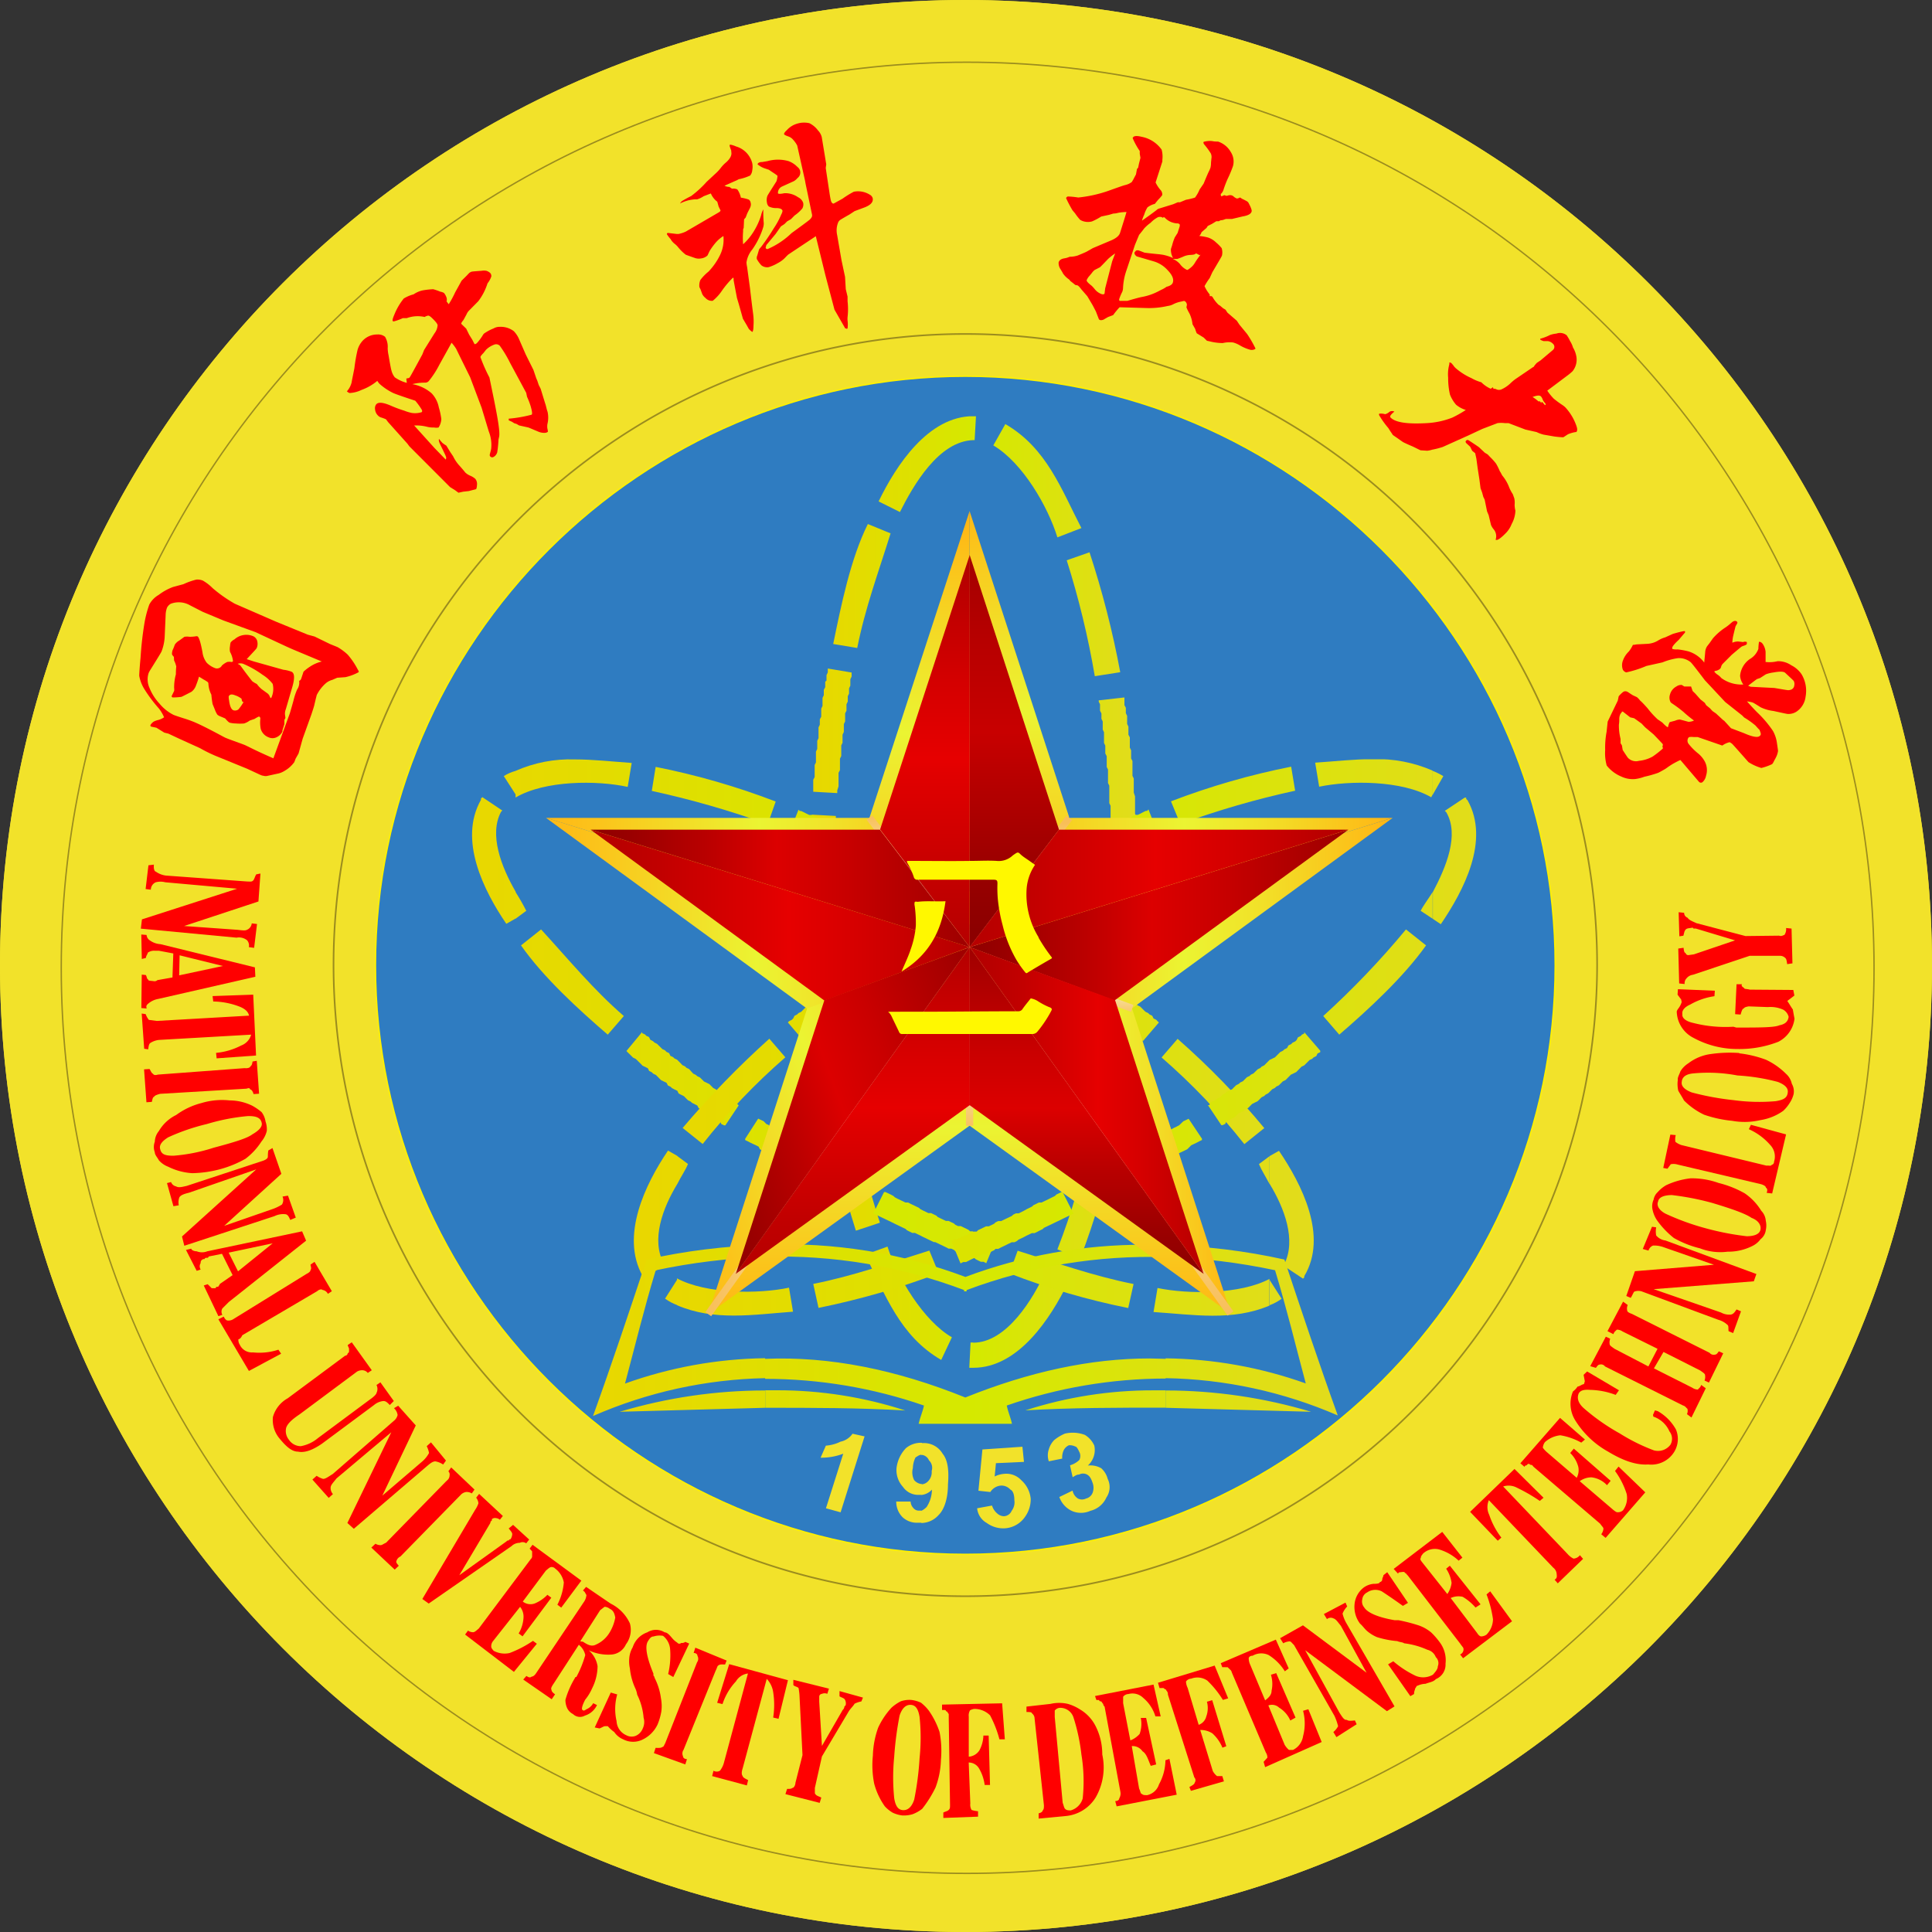 <svg id="图层_1" data-name="图层 1" xmlns="http://www.w3.org/2000/svg" xmlns:xlink="http://www.w3.org/1999/xlink" viewBox="0 0 300 300"><rect x="0" y="0" width="300" height="300" fill="#333333" stroke="none"/><defs><clipPath id="clip-path" transform="translate(0)"><rect x="125" y="63.74" width="52.38" height="148.72" style="fill:none"/></clipPath><clipPath id="clip-path-2" transform="translate(0)"><path d="M151.13,208.46h-.42l-.2,3.93h.62c7,0,12-7.66,14.71-13.24l-3.52-1.66c-1.86,4.13-6,11-11.19,11m-16.79-13.67c3.11,6.21,5.39,12.63,11.81,16.35l1.66-3.52c-4.35-2.49-8.5-9.32-10-14.08Zm29.85-.82,3.53,1.46a113.69,113.69,0,0,0,5.38-18.62l-3.73-.62A104.06,104.06,0,0,1,164.19,194m-35.85-21.52a143.25,143.25,0,0,0,4.56,18.62l3.73-1.24a145.17,145.17,0,0,1-4.56-18Zm43.93-18.22v.84l-.2.41v2.29l-.21.42v1.67l-.21.41v1.25l-.2.42v1.67l-.21.42v1.25l-.2.41v.62l-.22.42V168l-.2.42v.83l-.2.42v1l-.2.42v.83l-.2.42v.2l3.73.62.2-.2v-1.25l.2-.42v-.83l.2-.42v-.62l.2-.42v-1.25l.22-.42v-.83l.2-.42v-1.25l.2-.41v-1.25l.22-.42v-1.67l.2-.41v-1.46l.21-.41v-2.09l.2-.42V154l-3.73-.2Zm-46.42-4.76v.64l.2.42v2.7l.2.41v2.71l.22.41v1.67l.2.42v1.87l.2.42v1.25l.2.41v1.67l.2.42v.83l.22.42v1.25l.2.41v.84l3.93-.42-.2-.2v-1.25l-.2-.42v-1l-.2-.42v-1.25l-.2-.41V162l-.21-.41V159.9l-.2-.42v-1.67l-.22-.41v-2.29l-.2-.42v-2.52l-.2-.62v-2.29Zm46.83-18.2V135l.2.42v6.44l-.2.42v6.42l-.2.42v1l4,.2v-3.94l.2-.42V131Zm-46.62-4.55-.2.41v4.58l-.21.41V145.2l.21.42v.2l3.73-.2V129l.2-.42v-1.88l-3.73-.2Zm44.55-18v.2l.2.41v1l.22.42v.83l.2.42v1.25l.2.42v1.66l.2.42V117l.22.42v1.67l.2.41v2.09l.2.41v2.71l.2.41v2.49l4-.2v-.62l-.2-.42v-2.7l-.2-.61v-2.18l-.2-.41v-2.29l-.21-.42v-1.25l-.2-.42V114.5l-.22-.42v-1.25l-.2-.42v-1.25l-.2-.42v-.83l-.22-.42V108.3ZM128.54,104v.41l-.2.42v.84l-.2.19v.84l-.22.42v.83l-.2.42v1.25l-.2.41v1.26l-.22.41v.84l-.2.41v1.67l-.2.42v1.25l-.2.42v1.67l-.2.41v1.87l-.22.42v1.86l3.73.21v-.42l.2-.62V120l.22-.42V117.8l.2-.41v-1.64l.2-.42v-1.25l.2-.42v-1.22l.2-.42v-1.25l.21-.41v-1l.2-.42v-.83l.2-.42v-.8l.2-.42v-1l.2-.42v-.62l-3.7-.62Zm37.1-17A133.68,133.68,0,0,1,170,105l3.95-.62a144,144,0,0,0-4.77-18.62Zm-36.26,13,3.73.62c1.23-6.22,3.31-11.79,5.18-17.8l-3.53-1.45c-2.69,5.39-4.15,12.63-5.38,18.63m24.86-30.84c4.56,2.69,8.49,9.52,9.95,14.28L167.92,82c-3.11-6-5.39-12.43-11.81-16.15Zm-2.9-4.54h-.2c-7,0-12,7.64-14.71,13.24l3.31,1.65c2.08-4.14,6-11,11.4-11.17h.2l.21-3.72Z" style="fill:none"/></clipPath><linearGradient id="未命名的渐变_4" x1="-462.73" y1="-272.05" x2="-461.8" y2="-272.05" gradientTransform="translate(25529.23 15061.46) scale(54.9 54.85)" gradientUnits="userSpaceOnUse"><stop offset="0" stop-color="#e9d700"/><stop offset="0.36" stop-color="#dce200"/><stop offset="0.52" stop-color="#d5e900"/><stop offset="0.86" stop-color="#dee012"/><stop offset="1" stop-color="#e2dc1b"/></linearGradient><clipPath id="clip-path-3" transform="translate(0)"><rect x="72.62" y="117.28" width="132.14" height="88.04" style="fill:none"/></clipPath><clipPath id="clip-path-4" transform="translate(0)"><path d="M197.16,202.67a7.66,7.66,0,0,0,1.85-1l-1.85-2.9ZM179.74,200l-.62,3.73c6.22.41,12.22,1.45,18-1v-4.14C192.6,201,184.52,201,179.74,200m-23-2.27a111.76,111.76,0,0,0,18.45,5.38l.83-3.73c-6.21-1.23-12-3.3-18-5.17Zm-19.47-12.62-1.66,3.3.42.2.41.21.84.4.42.2.83.4.42.21.42.2.41.2.42.2.42.2.2.2.42.21.42.21h.42l.41.2.42.2.42.22.83.4.42.2.42.2h.21l.42.2.42.2.83.4.42.22h.42l.42.2.21.2.42.21.42.2h.41l.42.2.42.22.42.2h.41l.2.19.42.22.42.2h.42l.41.22,1.46-3.53-.42-.2h-.41l-.42-.2-.42-.2-.21-.21h-.42l-.42-.2-.42-.21-.42-.2h-.41l-.21-.21-.41-.21-.84-.4h-.42l-.41-.2-.22-.2-.84-.4h-.41l-.42-.2-.84-.4-.2-.21-.83-.4h-.42l-.41-.2-.42-.2-.42-.22-.22-.2-1.25-.6-.42-.22h-.41l-.42-.2-.42-.2-.42-.2-.41-.22-.21-.2-.41-.22-.42-.2-.42-.2Zm58.22-4.35c.42,1,1,1.86,1.65,3.11v-4.34Zm1.67-1.25v4.34c2.27,3.73,4.15,8.69,2.27,12.43h-.21v.2l3.11,2.07.2-.2v-.2c3.73-6.21-.42-14.28-3.93-19.45Zm-81.45-2.68v.2l.42.2.42.22.83.39.42.21.2.41.42.21.42.2.41.2.42.2.42.42.42.2.42.2.2.21.41.21.42.2.42.42.83.4.42.2.42.2.42.2.41.2.42.42.42.2.41.2.21.2.41.2.42.22.84.4.42.22.41.42.84.4.42.2.42.21.41.2.42.22.83.4.2.21L134,183.1l-.42-.2-.42-.2-.41-.21-.42-.21-.84-.4-.41-.2-.42-.42-.42-.2-.42-.21-.2-.2-.41-.21-.42-.2-.42-.21-.42-.21-.83-.4-.42-.41-.41-.2-.42-.21-.84-.4-.21-.2-.84-.4-.42-.42-.41-.2-.42-.2-.42-.21-.42-.2-.62-.61-.42-.2-.41-.21-.42-.21-.42-.2-.2-.22-.42-.2-.41-.42-.42-.2-.42-.2Zm64.66-12.63a99.78,99.78,0,0,1,12.85,13.46l3.1-2.49a121.3,121.3,0,0,0-13.46-13.86Zm-83.1-1,.2.21.22.21.62.61.41.2.21.2.21.21.42.41.2.22.42.2.42.21.2.42.41.2.22.22.42.2.2.2.41.42.21.2.42.2.41.2.22.42.42.2.2.2.42.22.42.2.2.42.41.21.42.21.2.21.42.42.42.2.2.2.41.2.42.22.21.41.41.2.42.22.2.2.42.2.42.42.41.2.2.2.42.2.42.2.2.42.42.2h.2l2.07-3.1-.41-.42-.42-.2-.42-.2-.2-.22-.42-.2-.41-.42-.21-.21-.41-.2-.42-.2-.2-.2-.42-.22-.42-.42-.2-.2-.83-.4-.2-.21-.42-.41-.42-.2-.22-.2-.41-.2-.2-.22L107,166l-.42-.2-.2-.21-.42-.2-.2-.22-.42-.42-.2-.2-.42-.2-.2-.2-.42-.2-.2-.42-.42-.2-.2-.22-.42-.2-.2-.2-.42-.41-.21-.21-.42-.21-.2-.2-.42-.22-.21-.42-.42-.2-.2-.21-.44-.19v-.2Zm65.28-12.62.42.2.19.2.84.4.2.42.42.2.42.22.42.2.2.21.42.42.41.2.2.2.42.2.42.2.2.21.42.41.2.2.42.22.41.2.22.2.42.42.2.2.84.4.21.2.42.42.2.2.42.2.2.2.42.22.41.41.2.21.42.21.2.2.42.21.2.41.42.21.2.2.42.2.2.2.42.41.2.22.2.2.42.22.2.2.2.21,2.49-2.9-.21-.2-.2-.22-.42-.2-.2-.42-.42-.21-.2-.2-.42-.21-.22-.2-.61-.61-.42-.2-.2-.21-.42-.41-.42-.21-.2-.2-.42-.2-.2-.21-.42-.42-.2-.22-.83-.4-.2-.41-.42-.2-.22-.21-.41-.2-.42-.21-.2-.42-.42-.2-.42-.22-.2-.2-.42-.2-.62-.62-.42-.2-.41-.2-.2-.42-.42-.2-.42-.21-.42-.21-.2-.21-.42-.42-.41-.2-.42-.2-.2-.22-.42-.2-.42-.42ZM80.9,146.8c3.51,5,8.91,9.93,13.47,13.86l2.5-2.89c-4.77-4.14-8.5-8.7-12.85-13.45Zm-.84-4.14,1.66-1.23c-.42-.84-1-1.87-1.66-2.91Zm63-3.93.2.21.2.21.42.2.42.21.41.2.42.2.42.2.42.21.41.2.42.22.42.2.42.22.42.2.41.2.2.2.42.42.42.2.41.2.84.4.42.21.83.4.42.42.42.2.41.21.21.2.41.22.42.2.42.2.42.42.42.2.41.2.2.2.42.2.42.22.42.2.41.42.42.2.2.2.42.21.42.21.2.2,2.07-3.31h-.21l-.42-.2-.42-.42-.42-.21-.21-.2-.42-.22-.42-.2-.42-.42-.41-.2-.42-.2-.42-.2-.21-.2-.42-.2-.42-.42-.42-.2-.41-.21-.42-.2-.42-.21-.41-.2-.42-.22-.42-.42-.42-.2-.41-.2-.21-.2-.41-.2-.42-.2-.42-.22-.42-.41-.42-.22-.41-.2-.42-.2-.42-.2-.42-.2-.41-.2-.42-.21-.84-.4-.41-.42-.42-.21-.42-.2-.42-.22-.41-.2Zm-20.52-9.31h.62l.2.2.42.21.41.21h.42l.42.2.2.21.42.21h.42l.42.21.42.2.41.22h.2l.42.2.42.2.42.2.41.22h.42l.2.2.42.2.41.2.42.22.42.2h.42l.42.2.2.2.42.2.42.2.41.2.42.21h.42l.42.2.41.2.22.22.42.2.41.21.42.2.42.22.42.2.41.22.42.2.42.2.2.2.42.2h.21l1.87-3.3-.21-.21-.84-.4-.42-.2-.41-.22-.42-.2-.42-.2-.42-.2-.41-.21h-.42l-.2-.21-.42-.2-.42-.2-.41-.22-.42-.2-.42-.21-.41-.21-.42-.21-.42-.2-.42-.2h-.41l-.21-.22-.42-.2-.41-.2-.42-.22-.42-.2h-.42l-.42-.2-.41-.2-.42-.2-.2-.2-.42-.2h-.41l-.42-.2-.42-.21-.42-.21h-.43l-.2-.2-.42-.21-.42-.2h-.4l-.42-.2-.41-.21-.42-.2h-.21l-.2-.2ZM74.68,124v.2c-3.53,6.21.42,14.08,3.94,19.25l1.46-.83v-4.14c-2.28-3.94-4.15-8.9-2.28-12.42l.2-.2-3.1-2.08Zm3.53-3.52,1.87,2.91V119.7a6.8,6.8,0,0,0-1.87.82m23,2.29a144.25,144.25,0,0,1,18,5.17l1.24-3.52a113.64,113.64,0,0,0-18.64-5.38ZM80.06,119.7v4.14c4.57-2.69,12.64-2.69,17.41-1.65l.62-3.72c-3-.21-6-.55-8.86-.55a21,21,0,0,0-9.17,1.78" style="fill:none"/></clipPath><linearGradient id="未命名的渐变_4-2" x1="-466.74" y1="-271.54" x2="-465.81" y2="-271.54" gradientTransform="translate(65769.91 38350.69) scale(140.76 140.64)" xlink:href="#未命名的渐变_4"/><clipPath id="clip-path-5" transform="translate(0)"><rect x="97.62" y="117.28" width="132.14" height="88.04" style="fill:none"/></clipPath><clipPath id="clip-path-6" transform="translate(0)"><path d="M103.27,201.65a7.72,7.72,0,0,0,1.87,1v-3.94Zm1.87-2.91v3.94c5.81,2.49,11.82,1.45,18,1l-.62-3.73c-4.76,1-12.84,1-17.41-1.45Zm21.14.62.82,3.73a120.48,120.48,0,0,0,18.66-5.38l-1.45-3.52c-6,1.87-11.81,3.94-18,5.17m38.54-14.27-.41.2-.42.2-.21.22-.41.2-.42.21-.42.21-.42.2-.41.2h-.42l-.42.21-.42.2-.2.2-.41.21-.42.2L159,188l-.41.21-.42.2h-.42l-.42.2-.21.2-.42.2-.42.2-.42.2-.41.2H155l-.42.2-.2.2-.42.21-.42.2h-.42l-.41.2-.42.2-.42.2-.21.22h-.42l-.42.2-.42.2-.41.2h-.21l-.41.22-.42.2-.42.2h-.41l-.22.2h-.2l1.45,3.52.42-.21H150l.41-.2.42-.22.42-.2h.2l.42-.2.42-.22.42-.2h.41l.42-.2.42-.2.42-.2.2-.2H155l.42-.22.42-.2.41-.2.42-.21.42-.2h.42l.41-.2.22-.2.42-.2.42-.2.41-.22.84-.4h.42l.41-.2.42-.22.42-.2.2-.2.42-.2.84-.4.41-.2.84-.4.42-.21.41-.2.42-.2.42-.2.41-.2L165,185.1Zm-59.68-1.24c.62-1.25,1.24-2.07,1.66-3.11l-1.66-1.23Zm-5.4,14.28v.2H100v.2l3.11-2.07v-.2c-2.07-3.73-.2-8.7,2.07-12.43v-4.34l-1.45-.83c-3.52,5.19-7.45,13.26-3.94,19.47m84.36-24.21-.42.2-.42.41-.21.2-.42.22-.42.2-.41.22-.42.2-.42.2-.2.42-.84.4-.41.2-.42.2-.42.2-.41.42-.22.2-.42.21-.83.4-.42.2-.42.2-.42.2-.41.42-.84.4-.41.2-.42.22-.2.2-.42.2-.42.2-.42.21-.42.21-.41.41-.42.21-.84.4-.42.2-.41.21-.42.2-.42.21,1.88,3.52v-.2l.41-.2.42-.2.42-.22.42-.2.42-.21.41-.21.84-.4.42-.42.41-.21.42-.21.42-.2.41-.21.42-.2.42-.2.42-.2.61-.62.42-.21.84-.4.41-.2.84-.4.42-.42.42-.2.41-.2.42-.22.42-.2.21-.2.42-.41.42-.21.84-.4.41-.2.42-.42.2-.2.84-.4.41-.22.42-.2v-.2l-2.07-3.1ZM106,175.15l3.11,2.49a99.68,99.68,0,0,1,12.84-13.46l-2.49-2.89A143.25,143.25,0,0,0,106,175.15m96.57-14.69-.41.2-.2.22-.42.2-.2.41-.22.22-.42.2-.21.22-.42.2-.22.41-.42.21-.21.2-.42.21-.82.82-.41.2-.42.2-.62.62-.21.22-.41.2-.2.21-.42.21-.64.63-.41.2-.2.2-.42.2-.42.42-.2.2-.42.2-.2.2-.42.21-.42.41-.21.22-.84.4-.2.2-.42.22-.41.42-.42.2-.22.21-.42.2-.41.2-.2.42h-.22l2.08,3.11h.2l.41-.2.2-.42.42-.2.42-.21.42-.2.21-.2.42-.41.42-.2.41-.2.21-.22.41-.2.42-.42.21-.21.41-.21.42-.2.22-.2.41-.42.42-.21.2-.2.42-.22.62-.62.42-.21.2-.2.41-.2.62-.62.42-.2.82-.83.42-.2.42-.21.61-.62.21-.22.42-.2.21-.21.42-.42.2-.2.42-.2.2-.2.42-.21.2-.41.42-.2v-.22l-2.49-2.89v.19Zm-65.27-12.83-.42.2-.22.22-.41.2-.42.2-.42.42-.2.22-.42.2-.42.21-.2.21-.42.41-.41.21-.2.2-.42.2-.62.61-.42.21-.42.21-.62.62-.42.21-.2.21-.83.4-.2.42-.42.2-.22.2-.41.21-.42.42-.2.22-.42.2-.21.2-.42.2-.2.42-.42.2-.2.2-.42.2-.42.42-.2.2-.42.2-.2.2-.42.22-.2.41-.21.21-.42.21-.2.2,2.49,2.91.21-.22.2-.2.42-.22.2-.2.42-.21.2-.42.42-.2.2-.2.42-.2.22-.2.2-.42.41-.2.42-.21.22-.21.42-.2.21-.42.42-.22.2-.2.42-.2.82-.82.42-.2.41-.2.21-.2.41-.42.22-.2.42-.2.41-.21.22-.2.42-.42.41-.21.21-.2.42-.2.41-.2.2-.2.42-.41.42-.22.2-.2.42-.22.41-.2.21-.42.41-.2.42-.2.42-.2.21-.2-2.07-3.31Zm68.17,10.14,2.49,2.89c4.56-3.93,9.95-8.9,13.48-13.86l-3.12-2.48a130.72,130.72,0,0,1-12.85,13.45m15.13-16.34,1.86,1.23v-4.14c-.62,1-1.44,2.07-1.86,2.91M157,135.63l-.42.22-.42.2-.42.21-.41.42-.42.2-.42.2-.42.2-.41.2-.42.2-.42.21-.84.4-.41.22-.42.41-.2.22-.42.2-.41.2-.84.4-.42.2-.41.42-.42.22-.42.2-.42.21-.41.21-.84.4-.62.62-.42.2-.42.2-.41.2-.42.2-.42.42-.42.2-.21.22-.42.2-.42.21-.42.42-.41.2L143,148.4v-.2l.42-.21.42-.21.42-.2.2-.21.41-.41.42-.2.42-.22.42-.2.41-.2.2-.2.42-.2.42-.42.42-.2.42-.2.41-.22.42-.2.42-.22.21-.2.42-.41.84-.4.42-.21.41-.2.42-.2.42-.2.42-.2.41-.42.84-.4.2-.2.42-.22.41-.2.42-.22.42-.2.42-.21.41-.21.84-.4.41-.2.42-.2.42-.21v-.21l-1.87-3.3Zm21.13-9.72h-.2l-.42.2-.41.22-.42.2h-.42l-.41.2-.21.2-.42.2h-.41l-.42.22-.42.2-.42.2h-.42l-.21.2-.42.21-.42.2-.41.2-.42.2h-.42l-.42.2-.41.21-.2.2-.42.21-.42.21h-.42l-.41.2-.42.21-.42.21-.42.2-.41.22-.42.2-.42.22-.2.2-.42.2-.42.2h-.41l-.42.22-.42.19-.42.21-.41.2-.42.21-.42.21-.84.4-.21.2,1.87,3.31h.2l.42-.2.42-.21.2-.2.42-.2.41-.22.42-.2.42-.21.42-.2.41-.22.42-.2.42-.22.2-.2.42-.2h.42l.42-.2.41-.2.42-.2.42-.2.42-.2.2-.2h.41l.42-.21.42-.21.42-.2.41-.21.42-.2h.22l.41-.21.42-.21.42-.2.42-.2h.41l.22-.21.42-.2.42-.22h.41l.42-.2.42-.22.21-.2h.42l.42-.2.42-.21.41-.2h.41l-1.46-3.73Zm49.33-2.07-3.11,2.07.22.2c2.07,3.52,0,8.48-2.08,12.42v4.15l1.24.83c3.52-5.18,7.67-13,4.15-19.25l-.21-.2v-.2h-.21Zm-5-.41,1.66-2.91a10.4,10.4,0,0,0-1.66-.82Zm-40.63,1,1.45,3.52a135.94,135.94,0,0,1,17.83-5.17l-.62-3.73a113.45,113.45,0,0,0-18.66,5.38m22.39-6,.62,3.73c4.76-1,12.86-1,17.4,1.64l.21-.41v-3.73a21.55,21.55,0,0,0-9.27-1.78c-3,0-5.95.35-9,.55" style="fill:none"/></clipPath><linearGradient id="未命名的渐变_4-3" x1="-466.76" y1="-271.53" x2="-465.83" y2="-271.53" gradientTransform="translate(65838.66 38373.58) scale(140.84 140.73)" xlink:href="#未命名的渐变_4"/><clipPath id="clip-path-7" transform="translate(0)"><rect x="91.67" y="192.24" width="116.67" height="29.74" style="fill:none"/></clipPath><clipPath id="clip-path-8" transform="translate(0)"><path d="M96.22,219.22l22.59-.62v-2.69a78.82,78.82,0,0,0-22.59,3.31M181,218.6l22.59.62A78.92,78.92,0,0,0,181,215.91Zm-62.17-2.69v2.69c7.25,0,14.71,0,21.75.42a64.23,64.23,0,0,0-19.89-3.14c-.62,0-1.24,0-1.86,0M159.22,219c7-.42,14.5-.42,21.76-.42v-2.69l-1.87,0A64.18,64.18,0,0,0,159.22,219M149.89,217c-10.77-4.35-21.13-6.42-31.08-6v3.11a75.25,75.25,0,0,1,24.66,4.14c-.2,1-.62,1.87-.84,2.89h14.52c-.2-1-.62-1.87-.82-2.89A75.21,75.21,0,0,1,181,214.06V211c-.83,0-1.67-.06-2.51-.06-9.18,0-18.71,2.08-28.59,6.06m-49.53-21.32c-2.69,8.08-5.38,16.14-8.29,24.2A70.1,70.1,0,0,1,118.81,214v-3.1a66.93,66.93,0,0,0-21.76,3.94c1.66-6.21,2.9-11.39,4.77-17.59a97.14,97.14,0,0,1,17-2.07v-1.87a95.72,95.72,0,0,0-18.45,2.28m80.62-.42a97.15,97.15,0,0,1,17,2.07c1.88,6.21,3.11,11.39,4.77,17.58A67,67,0,0,0,181,210.92V214a70,70,0,0,1,26.73,5.79c-2.91-8.06-5.6-16.15-8.29-24.21A95,95,0,0,0,181,193.34Zm-31.09,3.11a79.28,79.28,0,0,0-31.08-5v1.87a80.77,80.77,0,0,1,30.88,5.17v.2h.4v-.2A80.82,80.82,0,0,1,181,195.21v-1.87c-1.08,0-2.15-.06-3.23-.06a78.9,78.9,0,0,0-27.86,5" style="fill:none"/></clipPath><linearGradient id="未命名的渐变_4-4" x1="-466.41" y1="-271.61" x2="-465.49" y2="-271.61" gradientTransform="translate(58172.94 34001.46) scale(124.53 124.42)" xlink:href="#未命名的渐变_4"/><clipPath id="clip-path-9" transform="translate(0)"><rect x="150" y="79.21" width="16.67" height="69.01" style="fill:none"/></clipPath><clipPath id="clip-path-10" transform="translate(0)"><polygon points="150.55 147.36 166.05 126.98 150.55 79.34 150.55 147.36" style="fill:none"/></clipPath><linearGradient id="未命名的渐变_31" x1="-468.69" y1="-266.28" x2="-467.76" y2="-266.28" gradientTransform="translate(19690.86 -34204.13) rotate(-90) scale(73.29 73.35)" gradientUnits="userSpaceOnUse"><stop offset="0" stop-color="#ffb715"/><stop offset="0.14" stop-color="#fbc41b"/><stop offset="0.41" stop-color="#f0e52b"/><stop offset="0.52" stop-color="#ebf432"/><stop offset="0.69" stop-color="#f1e229"/><stop offset="1" stop-color="#ffb715"/></linearGradient><clipPath id="clip-path-11" transform="translate(0)"><rect x="150" y="126.8" width="66.67" height="30.93" style="fill:none"/></clipPath><clipPath id="clip-path-12" transform="translate(0)"><polygon points="150.54 147.37 175.68 156.65 216.28 126.98 150.54 147.37" style="fill:none"/></clipPath><linearGradient id="未命名的渐变_31-2" x1="-464.24" y1="-271.86" x2="-463.32" y2="-271.86" gradientTransform="translate(33009.11 19367.68) scale(70.78 70.72)" xlink:href="#未命名的渐变_31"/><clipPath id="clip-path-13" transform="translate(0)"><rect x="150" y="126.8" width="66.67" height="21.42" style="fill:none"/></clipPath><clipPath id="clip-path-14" transform="translate(0)"><polygon points="150.54 147.37 216.23 126.99 166.05 126.98 150.54 147.37" style="fill:none"/></clipPath><linearGradient id="未命名的渐变_31-3" x1="-464.24" y1="-271.87" x2="-463.31" y2="-271.87" gradientTransform="translate(32999.39 19358.02) scale(70.76 70.7)" xlink:href="#未命名的渐变_31"/><clipPath id="clip-path-15" transform="translate(0)"><rect x="84.52" y="126.8" width="66.67" height="30.93" style="fill:none"/></clipPath><clipPath id="clip-path-16" transform="translate(0)"><polygon points="125.36 156.65 150.54 147.36 84.76 126.98 125.36 156.65" style="fill:none"/></clipPath><linearGradient id="未命名的渐变_31-4" x1="-464.17" y1="-271.86" x2="-463.25" y2="-271.86" gradientTransform="translate(32970.04 19386.39) scale(70.85 70.79)" xlink:href="#未命名的渐变_31"/><clipPath id="clip-path-17" transform="translate(0)"><rect x="84.52" y="126.8" width="66.67" height="21.42" style="fill:none"/></clipPath><clipPath id="clip-path-18" transform="translate(0)"><polygon points="84.79 126.99 150.55 147.37 134.99 126.98 84.79 126.99" style="fill:none"/></clipPath><linearGradient id="未命名的渐变_31-5" x1="-464.17" y1="-271.86" x2="-463.24" y2="-271.86" gradientTransform="translate(32960.86 19376.34) scale(70.83 70.77)" xlink:href="#未命名的渐变_31"/><clipPath id="clip-path-19" transform="translate(0)"><rect x="109.52" y="147.03" width="41.67" height="57.11" style="fill:none"/></clipPath><clipPath id="clip-path-20" transform="translate(0)"><polygon points="109.95 204.06 150.58 174.78 150.55 147.36 109.95 204.06" style="fill:none"/></clipPath><linearGradient id="未命名的渐变_31-6" x1="-468.49" y1="-265.26" x2="-467.56" y2="-265.26" gradientTransform="translate(16351.06 -28420.17) rotate(-90) scale(61.1 61.15)" xlink:href="#未命名的渐变_31"/><clipPath id="clip-path-22" transform="translate(0)"><polygon points="125.34 156.58 109.97 204.08 150.55 147.36 125.34 156.58" style="fill:none"/></clipPath><linearGradient id="未命名的渐变_31-7" x1="-463.53" y1="-269.96" x2="-462.6" y2="-269.96" gradientTransform="matrix(58.26, -21.19, 21.2, 58.21, 32830.5, 6079.01)" xlink:href="#未命名的渐变_31"/><clipPath id="clip-path-23" transform="translate(0)"><rect x="150" y="147.03" width="41.67" height="57.11" style="fill:none"/></clipPath><clipPath id="clip-path-24" transform="translate(0)"><polygon points="150.54 174.78 191.16 204.06 150.55 147.36 150.54 174.78" style="fill:none"/></clipPath><linearGradient id="未命名的渐变_31-8" x1="-468.49" y1="-265.31" x2="-467.56" y2="-265.31" gradientTransform="translate(16394.74 -28420.17) rotate(-90) scale(61.1 61.15)" xlink:href="#未命名的渐变_31"/><clipPath id="clip-path-26" transform="translate(0)"><polygon points="191.16 204.08 175.78 156.58 150.55 147.36 191.16 204.08" style="fill:none"/></clipPath><linearGradient id="未命名的渐变_31-9" x1="-461.09" y1="-272.34" x2="-460.16" y2="-272.34" gradientTransform="translate(20304.4 12069.42) scale(43.71 43.67)" xlink:href="#未命名的渐变_31"/><clipPath id="clip-path-27" transform="translate(0)"><rect x="134.52" y="79.21" width="16.67" height="69.01" style="fill:none"/></clipPath><clipPath id="clip-path-28" transform="translate(0)"><polygon points="135.02 126.95 150.55 147.35 150.57 79.31 135.02 126.95" style="fill:none"/></clipPath><linearGradient id="未命名的渐变_31-10" x1="-468.69" y1="-266.26" x2="-467.77" y2="-266.26" gradientTransform="translate(19677.41 -34210.83) rotate(-90) scale(73.31 73.37)" xlink:href="#未命名的渐变_31"/><clipPath id="clip-path-29" transform="translate(0)"><rect x="150.51" y="126.98" width="15.56" height="20.42" style="fill:none"/></clipPath><linearGradient id="未命名的渐变_30" x1="-467.17" y1="-254.8" x2="-466.24" y2="-254.8" gradientTransform="translate(5769.63 -10132.1) rotate(-90) scale(22 22.02)" gradientUnits="userSpaceOnUse"><stop offset="0" stop-color="#f8be58"/><stop offset="0.09" stop-color="#f8c465"/><stop offset="0.24" stop-color="#f7d486"/><stop offset="0.45" stop-color="#f6eebc"/><stop offset="0.51" stop-color="#f6f6cd"/><stop offset="0.61" stop-color="#f6edbb"/><stop offset="0.8" stop-color="#f7d78c"/><stop offset="1" stop-color="#f8be58"/></linearGradient><clipPath id="clip-path-30" transform="translate(0)"><rect x="150.55" y="126.96" width="65.67" height="20.46" style="fill:none"/></clipPath><linearGradient id="未命名的渐变_30-2" x1="-467.17" y1="-254.92" x2="-466.24" y2="-254.92" gradientTransform="translate(5806.98 -10149.87) rotate(-90) scale(22.04 22.06)" xlink:href="#未命名的渐变_30"/><clipPath id="clip-path-31" transform="translate(0)"><rect x="150.55" y="147.32" width="25.26" height="9.3" style="fill:none"/></clipPath><linearGradient id="未命名的渐变_30-3" x1="-464.51" y1="-235.22" x2="-463.58" y2="-235.22" gradientTransform="translate(2522 -4497.62) rotate(-90) scale(10.02 10.03)" xlink:href="#未命名的渐变_30"/><clipPath id="clip-path-32" transform="translate(0)"><rect x="150.53" y="147.35" width="40.59" height="56.68" style="fill:none"/></clipPath><linearGradient id="未命名的渐变_30-4" x1="-468.49" y1="-265.3" x2="-467.56" y2="-265.3" gradientTransform="translate(16384.59 -28403.72) rotate(-90) scale(61.06 61.11)" xlink:href="#未命名的渐变_30"/><clipPath id="clip-path-33" transform="translate(0)"><rect x="134.96" y="126.93" width="15.62" height="20.44" style="fill:none"/></clipPath><linearGradient id="未命名的渐变_30-5" x1="-467.17" y1="-254.76" x2="-466.24" y2="-254.76" gradientTransform="translate(5758.23 -10141.32) rotate(-90) scale(22.02 22.04)" xlink:href="#未命名的渐变_30"/><clipPath id="clip-path-34" transform="translate(0)"><rect x="84.76" y="126.98" width="65.81" height="20.43" style="fill:none"/></clipPath><linearGradient id="未命名的渐变_30-6" x1="-467.17" y1="-254.67" x2="-466.24" y2="-254.67" gradientTransform="translate(5728.87 -10137.24) rotate(-90) scale(22.01 22.03)" xlink:href="#未命名的渐变_30"/><clipPath id="clip-path-35" transform="translate(0)"><rect x="125.29" y="147.33" width="25.28" height="9.32" style="fill:none"/></clipPath><clipPath id="clip-path-36" transform="translate(0)"><line x1="125.3" y1="156.6" x2="150.55" y2="147.36" style="fill:none"/></clipPath><linearGradient id="未命名的渐变_31-11" x1="-455.97" y1="-272.98" x2="-455.04" y2="-272.98" gradientTransform="translate(12522.03 7567.44) scale(27.19 27.16)" xlink:href="#未命名的渐变_31"/><linearGradient id="未命名的渐变_30-7" x1="-464.45" y1="-235.2" x2="-463.53" y2="-235.2" gradientTransform="translate(2503 -4509.8) rotate(-90) scale(10.05 10.06)" xlink:href="#未命名的渐变_30"/><clipPath id="clip-path-38" transform="translate(0)"><rect x="109.94" y="147.37" width="40.63" height="56.72" style="fill:none"/></clipPath><linearGradient id="未命名的渐变_30-8" x1="-461.02" y1="-272.34" x2="-460.09" y2="-272.34" gradientTransform="translate(20284.36 12083.41) scale(43.76 43.72)" xlink:href="#未命名的渐变_30"/><clipPath id="clip-path-39" transform="translate(0)"><rect x="150.5" y="147.37" width="0.1" height="27.45" style="fill:none"/></clipPath><clipPath id="clip-path-40" transform="translate(0)"><line x1="150.55" y1="147.37" x2="150.54" y2="174.82" style="fill:none"/></clipPath><linearGradient id="未命名的渐变_31-12" x1="25304.83" y1="-3781.56" x2="25305.74" y2="-3781.56" gradientTransform="translate(-204.46 214.11) scale(0.01 0.01)" xlink:href="#未命名的渐变_31"/><linearGradient id="未命名的渐变_32" x1="-467.66" y1="-258.98" x2="-466.73" y2="-258.98" gradientTransform="translate(7814.17 -13652.47) rotate(-90) scale(29.57 29.59)" gradientUnits="userSpaceOnUse"><stop offset="0" stop-color="#f8be58"/><stop offset="0.16" stop-color="#f7d281"/><stop offset="0.4" stop-color="#f6ecb8"/><stop offset="0.51" stop-color="#f6f6cd"/><stop offset="0.61" stop-color="#f6edbb"/><stop offset="0.8" stop-color="#f7d78c"/><stop offset="1" stop-color="#f8be58"/></linearGradient><clipPath id="clip-path-42" transform="translate(0)"><rect x="150" y="126.27" width="16.67" height="21.81" style="fill:none"/></clipPath><linearGradient id="未命名的渐变_30-9" x1="-467.31" y1="-255.85" x2="-466.38" y2="-255.85" gradientTransform="translate(6174.88 -10832.12) rotate(-90) scale(23.5 23.52)" xlink:href="#未命名的渐变_30"/><clipPath id="clip-path-43" transform="translate(0)"><rect x="150.15" y="146.24" width="26.03" height="11.46" style="fill:none"/></clipPath><linearGradient id="未命名的渐变_30-10" x1="-465.39" y1="-242" x2="-464.47" y2="-242" gradientTransform="translate(3151.47 -5584.41) rotate(-90) scale(12.34 12.35)" xlink:href="#未命名的渐变_30"/><clipPath id="clip-path-44" transform="translate(0)"><rect x="150" y="147.03" width="41.67" height="57.66" style="fill:none"/></clipPath><linearGradient id="未命名的渐变_30-11" x1="-468.51" y1="-265.44" x2="-467.58" y2="-265.44" gradientTransform="translate(16774.22 -29076.74) rotate(-90) scale(62.5 62.55)" xlink:href="#未命名的渐变_30"/><clipPath id="clip-path-45" transform="translate(0)"><rect x="134.52" y="126.24" width="16.67" height="21.82" style="fill:none"/></clipPath><linearGradient id="未命名的渐变_30-12" x1="-467.31" y1="-255.81" x2="-466.38" y2="-255.81" gradientTransform="translate(6164.28 -10842.69) rotate(-90) scale(23.52 23.54)" xlink:href="#未命名的渐变_30"/><clipPath id="clip-path-46" transform="translate(0)"><rect x="109.52" y="147.03" width="41.67" height="57.71" style="fill:none"/></clipPath><linearGradient id="未命名的渐变_30-13" x1="-461.38" y1="-272.29" x2="-460.45" y2="-272.29" gradientTransform="translate(21226.59 12628.06) scale(45.77 45.73)" xlink:href="#未命名的渐变_30"/><clipPath id="clip-path-47" transform="translate(0)"><rect x="150" y="147.37" width="1.19" height="27.45" style="fill:none"/></clipPath><clipPath id="clip-path-49" transform="translate(0)"><rect x="149.36" y="147.37" width="1.83" height="27.45" style="fill:none"/></clipPath><linearGradient id="未命名的渐变_32-2" x1="-467.66" y1="-258.98" x2="-466.73" y2="-258.98" gradientTransform="translate(7814.58 -13652.98) rotate(-90) scale(29.57 29.59)" xlink:href="#未命名的渐变_32"/><clipPath id="clip-path-50" transform="translate(0)"><rect x="150" y="85.16" width="15.48" height="63.06" style="fill:none"/></clipPath><clipPath id="clip-path-51" transform="translate(0)"><polygon points="150.58 147.06 164.44 128.83 150.57 86.19 150.58 147.06" style="fill:none"/></clipPath><linearGradient id="未命名的渐变_33" x1="-468.61" y1="-265.7" x2="-467.69" y2="-265.7" gradientTransform="translate(17597.76 -30586.89) rotate(-90) scale(65.58 65.64)" gradientUnits="userSpaceOnUse"><stop offset="0" stop-color="#8c0000"/><stop offset="0.15" stop-color="#900"/><stop offset="0.41" stop-color="#ba0000"/><stop offset="0.51" stop-color="#c80000"/><stop offset="0.76" stop-color="#b60000"/><stop offset="1" stop-color="#a00000"/></linearGradient><clipPath id="clip-path-52" transform="translate(0)"><rect x="150" y="127.99" width="59.52" height="28.55" style="fill:none"/></clipPath><clipPath id="clip-path-53" transform="translate(0)"><polygon points="150.57 147.07 173.04 155.37 209.38 128.83 150.57 147.07" style="fill:none"/></clipPath><linearGradient id="未命名的渐变_40" x1="-463.65" y1="-271.94" x2="-462.72" y2="-271.94" gradientTransform="translate(29516.44 17351.13) scale(63.34 63.28)" gradientUnits="userSpaceOnUse"><stop offset="0" stop-color="#8c0000"/><stop offset="0.12" stop-color="#900"/><stop offset="0.33" stop-color="#ba0000"/><stop offset="0.51" stop-color="#dc0000"/><stop offset="0.68" stop-color="#ca0000"/><stop offset="1" stop-color="#a00000"/></linearGradient><clipPath id="clip-path-54" transform="translate(0)"><rect x="150" y="127.99" width="59.52" height="20.23" style="fill:none"/></clipPath><clipPath id="clip-path-55" transform="translate(0)"><polygon points="150.55 147.07 209.35 128.83 164.44 128.83 150.55 147.07" style="fill:none"/></clipPath><linearGradient id="未命名的渐变_42" x1="-463.64" y1="-271.94" x2="-462.71" y2="-271.94" gradientTransform="translate(29507.09 17342.58) scale(63.32 63.27)" gradientUnits="userSpaceOnUse"><stop offset="0" stop-color="#b40000"/><stop offset="0.17" stop-color="#c10000"/><stop offset="0.48" stop-color="#e20000"/><stop offset="0.51" stop-color="#e60000"/><stop offset="0.71" stop-color="#d40000"/><stop offset="1" stop-color="#b40000"/></linearGradient><clipPath id="clip-path-56" transform="translate(0)"><rect x="91.67" y="127.99" width="59.52" height="28.55" style="fill:none"/></clipPath><clipPath id="clip-path-57" transform="translate(0)"><polygon points="128.02 155.37 150.55 147.06 91.7 128.83 128.02 155.37" style="fill:none"/></clipPath><linearGradient id="未命名的渐变_42-2" x1="-463.58" y1="-271.94" x2="-462.65" y2="-271.94" gradientTransform="translate(29478.74 17366.77) scale(63.39 63.34)" xlink:href="#未命名的渐变_42"/><clipPath id="clip-path-58" transform="translate(0)"><rect x="91.67" y="127.99" width="59.52" height="20.23" style="fill:none"/></clipPath><clipPath id="clip-path-59" transform="translate(0)"><polygon points="91.73 128.83 150.57 147.07 136.63 128.83 91.73 128.83" style="fill:none"/></clipPath><linearGradient id="未命名的渐变_40-2" x1="-463.57" y1="-271.94" x2="-462.64" y2="-271.94" gradientTransform="translate(29471.65 17358.43) scale(63.38 63.32)" xlink:href="#未命名的渐变_40"/><clipPath id="clip-path-60" transform="translate(0)"><rect x="113.1" y="147.03" width="38.1" height="51.16" style="fill:none"/></clipPath><clipPath id="clip-path-61" transform="translate(0)"><polygon points="114.24 197.81 150.59 171.6 150.58 147.07 114.24 197.81" style="fill:none"/></clipPath><linearGradient id="未命名的渐变_42-3" x1="-468.4" y1="-264.56" x2="-467.47" y2="-264.56" gradientTransform="translate(14607.93 -25409.41) rotate(-90) scale(54.67 54.72)" xlink:href="#未命名的渐变_42"/><clipPath id="clip-path-63" transform="translate(0)"><polygon points="128.01 155.31 114.26 197.81 150.58 147.07 128.01 155.31" style="fill:none"/></clipPath><linearGradient id="未命名的渐变_40-3" x1="-462.85" y1="-269.8" x2="-461.92" y2="-269.8" gradientTransform="matrix(52.13, -18.96, 18.97, 52.08, 29353.54, 5459.38)" xlink:href="#未命名的渐变_40"/><clipPath id="clip-path-64" transform="translate(0)"><rect x="150" y="147.03" width="38.1" height="51.16" style="fill:none"/></clipPath><clipPath id="clip-path-65" transform="translate(0)"><polygon points="150.55 171.6 186.91 197.81 150.58 147.07 150.55 171.6" style="fill:none"/></clipPath><linearGradient id="未命名的渐变_40-4" x1="-468.4" y1="-264.61" x2="-467.47" y2="-264.61" gradientTransform="translate(14646.99 -25409.41) rotate(-90) scale(54.67 54.72)" xlink:href="#未命名的渐变_40"/><clipPath id="clip-path-66" transform="translate(0)"><rect x="150" y="147.03" width="36.9" height="51.16" style="fill:none"/></clipPath><clipPath id="clip-path-67" transform="translate(0)"><polygon points="186.9 197.81 173.15 155.31 150.58 147.07 186.9 197.81" style="fill:none"/></clipPath><linearGradient id="未命名的渐变_42-4" x1="-460.1" y1="-272.47" x2="-459.18" y2="-272.47" gradientTransform="translate(18146.65 10820.77) scale(39.11 39.08)" xlink:href="#未命名的渐变_42"/><clipPath id="clip-path-68" transform="translate(0)"><rect x="135.71" y="85.16" width="15.48" height="63.06" style="fill:none"/></clipPath><clipPath id="clip-path-69" transform="translate(0)"><polygon points="136.66 128.8 150.57 147.06 150.58 86.17 136.66 128.8" style="fill:none"/></clipPath><linearGradient id="未命名的渐变_42-5" x1="-468.61" y1="-265.68" x2="-467.69" y2="-265.68" gradientTransform="translate(17585.78 -30592.27) rotate(-90) scale(65.6 65.65)" xlink:href="#未命名的渐变_42"/></defs><g id="surface1"><path d="M149.89,260.19c60.72,0,110.46-49.46,110.46-110.3,0-60.62-49.74-110.3-110.46-110.3S39.65,89.25,39.65,149.89A110.42,110.42,0,0,0,149.89,260.19Z" transform="translate(0)" style="fill:none;stroke:#e60012;stroke-width:0.216px"/><path d="M149.89,300C232.65,300,300,232.55,300,149.89S232.65,0,149.89,0,0,67.25,0,149.89,67.12,300,149.89,300" transform="translate(0)" style="fill:#f2e22a;fill-rule:evenodd"/><path d="M149.89,300C232.65,300,300,232.55,300,149.89S232.65,0,149.89,0,0,67.25,0,149.89,67.12,300,149.89,300Z" transform="translate(0)" style="fill:#f2e22a"/><path d="M150.13,290.27c77.28,0,140.19-62.83,140.19-140s-62.91-140-140.19-140-140,62.83-140,140,62.7,140,140,140" transform="translate(0)" style="fill:#f2e22a;fill-rule:evenodd"/><path d="M36.47,93.75l6.43,2.8,4.89,2,1.06.29L51.23,100l1.18.48A8.42,8.42,0,0,1,54,101.66a11.66,11.66,0,0,1,1.55,2.3c.13.2.18.34.15.41a7.78,7.78,0,0,1-2.07.78l-1.27.09-.76.33a2.6,2.6,0,0,0-1,.52,6.11,6.11,0,0,0-1.41,1.82s-.16.59-.4,1.64c-.06.24-.22.73-.46,1.45L47,114.7,46.36,117l-.46.81-.2.53a4.78,4.78,0,0,1-1.5,1.35,3.2,3.2,0,0,1-1.18.46l-1.6.35a1.34,1.34,0,0,1-.56-.05c-.17,0-.33-.1-.46-.14l-2-.93-4.9-2a22,22,0,0,1-2.43-1.2l-3.28-1.49-1.64-.77-.64-.16L24.29,113l-.81-.17a.19.19,0,0,1-.11-.26,1.71,1.71,0,0,1,.5-.52,3.24,3.24,0,0,1,.78-.27,2.84,2.84,0,0,0,.83-.4,6.12,6.12,0,0,0-.81-1.37,22.17,22.17,0,0,1-2.25-3,5.84,5.84,0,0,1-.8-2.07c0-.33.06-1.28.21-2.88a52.63,52.63,0,0,1,.6-5.3,17.08,17.08,0,0,1,.75-2.88,3.8,3.8,0,0,1,1.47-1.51,8.52,8.52,0,0,1,2.24-1.23l1.6-.43a10.5,10.5,0,0,1,2-.71,2.2,2.2,0,0,1,1,.15A6.9,6.9,0,0,1,33,91.31,21.19,21.19,0,0,0,36.47,93.75Zm8.54,17c.27-.91.46-1.59.57-2a10.35,10.35,0,0,1,.55-1.67,1.9,1.9,0,0,0,.33-1.29.23.23,0,0,1,0-.07l0,0a.54.54,0,0,0,.31-.33l.36-1.09a7.17,7.17,0,0,1,1-.78,5.62,5.62,0,0,1,1.84-.8l-4.61-1.93-.87-.39-4.81-2.24-5-1.82L31.47,95,29.52,94a3.5,3.5,0,0,0-3-.25,1.45,1.45,0,0,0-.59.62,3.51,3.51,0,0,0-.21,1.14l-.14,3.2a7.38,7.38,0,0,1-.5,2.46c-.05.13-.62,1.06-1.71,2.81a3.69,3.69,0,0,0-.29.53,3.17,3.17,0,0,0,.13,2.3,7.73,7.73,0,0,0,1.57,2.46A6.64,6.64,0,0,0,26.94,111c.25.11.78.28,1.55.53.54.16,1.1.36,1.69.6.77.33,1.68.78,2.72,1.32s1.74.93,2,1.06,1,.4,2.21.84c.3.1.57.21.79.29s.7.33,1.48.71,1.89.89,3.07,1.4Zm-14.1-5.71a12.76,12.76,0,0,1-.47,1.38,2.07,2.07,0,0,1-.71,1c-1,.52-1.54.79-1.58.79a10.48,10.48,0,0,1-1.33.09c-.14-.05-.18-.13-.16-.23l.38-.78a1.46,1.46,0,0,0,0-.44,7.71,7.71,0,0,1,.27-2.14c0-.76.06-1.17.06-1.22a4.11,4.11,0,0,0-.34-.94L27,102c-.17-.19-.28-.32-.29-.42a1.63,1.63,0,0,1,.19-.84c.07-.17.13-.31.16-.41a1.59,1.59,0,0,0,.08-.22,1.93,1.93,0,0,1,.67-.63l.83-.6a2.91,2.91,0,0,1,.82,0,6.79,6.79,0,0,0,.92-.07.51.51,0,0,1,.28,0c.23.1.49.91.78,2.46a3.32,3.32,0,0,0,.67,1.65,3.62,3.62,0,0,0,1.27.82.87.87,0,0,0,1.08-.4,3.14,3.14,0,0,1,.83-.55,1.89,1.89,0,0,1,.65,0,.23.23,0,0,0,.24-.14l0,0a4,4,0,0,0-.46-1.43,2.34,2.34,0,0,1,0-.89,2.83,2.83,0,0,1,.09-.56,1.79,1.79,0,0,1,.6-.49,2.75,2.75,0,0,1,2.81-.53,1.15,1.15,0,0,1,.75.93,1.69,1.69,0,0,1-.1.93c0,.08-.55.65-1.56,1.74l1.1.36L44,104a5.07,5.07,0,0,1,1.26.3c.49.22.53,1,.12,2.41l-1,3.42a1.87,1.87,0,0,0-.13.81c.05.35.07.52.07.54l-.16.31v.64l-.31,1,0,.17a1.88,1.88,0,0,1-.93.89,1.44,1.44,0,0,1-1.21,0,2,2,0,0,1-1.22-1.3,5.22,5.22,0,0,1-.06-1.62.32.32,0,0,0-.22-.31s-.27.1-.68.37l-.76.26a2.88,2.88,0,0,1-.87.45,7.2,7.2,0,0,1-1.26,0,4.26,4.26,0,0,1-1-.13,1.72,1.72,0,0,1-.34-.28l-.35-.38-.69-.29a1.49,1.49,0,0,1-.52-.3,3.87,3.87,0,0,1-.36-.73c-.23-.58-.36-.88-.37-.91a14.61,14.61,0,0,1-.19-1.45,4.31,4.31,0,0,1-.46-1.67.41.41,0,0,0-.08-.27,5.08,5.08,0,0,0-.71-.44C31.36,105.35,31.17,105.24,30.91,105.08ZM37.83,109h0l0,0-.11,0c-.08,0-.17-.18-.21-.5a3.18,3.18,0,0,0-1-.53c-.52-.22-.85-.16-1,.17a2.77,2.77,0,0,0,.06.6c.11.89.33,1.41.67,1.55a.86.86,0,0,0,.79-.14A8.05,8.05,0,0,0,37.83,109Zm4.27-.59a3.27,3.27,0,0,0,.24-2.22,5.9,5.9,0,0,0-1.57-1.41,14.9,14.9,0,0,0-3-1.7,1.3,1.3,0,0,0-.87,0,2,2,0,0,1,.41.24l.73,1c.69.91,1.07,1.39,1.12,1.45a3.88,3.88,0,0,0,.72.44,4.54,4.54,0,0,0,.77.82l.9.65a1.08,1.08,0,0,1,.37.57S42,108.37,42.1,108.41Z" transform="translate(0)" style="fill:red"/><path d="M53.86,60.77a3.25,3.25,0,0,0,.75-1.43c0-.11.16-.83.42-2.17a24.93,24.93,0,0,1,.5-2.87,3.56,3.56,0,0,1,.81-1.42,3.07,3.07,0,0,1,2.24-.94,1.68,1.68,0,0,1,1.21.36,3,3,0,0,1,.41,1.78,5.71,5.71,0,0,0,.14,1.11c.22,1.31.37,2.11.46,2.4a2.78,2.78,0,0,0,.5,1,5.84,5.84,0,0,0,1.87.86l-.08-.66a1.3,1.3,0,0,1,.32-.07.38.38,0,0,0,.18-.09c.08-.07.74-1.28,2-3.61l.26-.67,1.61-2.58a2.32,2.32,0,0,0,.49-1.26c0-.19-.27-.54-.79-1.05-.3-.3-.53-.46-.68-.45a1.44,1.44,0,0,0-.54.21,4.94,4.94,0,0,0-2.78.18l-.61,0a8.33,8.33,0,0,1-1.41.51L61,49.87c-.11-.11,0-.47.26-1.08a9.68,9.68,0,0,1,1.44-2.44,5.81,5.81,0,0,1,1.53-.65,4,4,0,0,1,1.35-.6,12.11,12.11,0,0,1,1.69-.19,9.24,9.24,0,0,1,1.1.38,1.7,1.7,0,0,1,.57.2,2.21,2.21,0,0,1,.4.73,1,1,0,0,1,0,.58l.34.44a15.89,15.89,0,0,0,1-1.85l1-1.81.75-.74.38-.4a1,1,0,0,1,.49-.27s.52-.06,1.47-.12a2.24,2.24,0,0,1,.76,0,1.7,1.7,0,0,1,.57.32.68.68,0,0,1,.19.56A3.49,3.49,0,0,1,75.7,44a9.05,9.05,0,0,1-1.43,2.77l-1.43,1.45a1.73,1.73,0,0,0-.39.58c-.33.61-.53,1-.58,1-.21.29-.29.45-.23.5l.75.73.46.94.48.77.34.67c.09.07.22,0,.38-.13A7.91,7.91,0,0,0,75,52a1.78,1.78,0,0,1,.13-.18A6.85,6.85,0,0,1,76.64,51a1.83,1.83,0,0,1,1-.25,3.33,3.33,0,0,1,2.15.68,4.18,4.18,0,0,1,.85,1.33l1,2.29,1.19,2.39.44,1.3.17.39.21.64.3.59.68,2.21.1.3.2.79.1.3A4.17,4.17,0,0,1,85,65.86a2.2,2.2,0,0,0,0,.69c.08.31.09.49.06.51a.78.78,0,0,1-.4.15,2.34,2.34,0,0,1-1.11-.2c-1-.42-1.48-.63-1.51-.63l-1.44-.32-.39-.23-.36-.11-.34-.22-.51-.23a.56.56,0,0,1,0-.14c0-.09,0-.13,0-.13L79,65l.13,0a20.29,20.29,0,0,0,3.43-.61c.12-.11.06-.56-.17-1.35a11.33,11.33,0,0,0-.55-1.42L81.71,61l-2.5-4.64a18.31,18.31,0,0,0-1.61-2.68.8.8,0,0,0-.87-.16,3.59,3.59,0,0,0-1.26.79l-.41.52c-.31.31-.46.52-.46.62A24.7,24.7,0,0,0,76,58.62l.66,3.21c.67,3.31,1,5.31.84,6l-.09.41a19.17,19.17,0,0,1-.2,2,1.29,1.29,0,0,1-.29.5c-.3.3-.56.36-.78.15s0-.46.13-1.21A5.67,5.67,0,0,0,75.9,67L74.78,63.3,73,58.57l-1.57-3.18-.6-1.23a6.55,6.55,0,0,0-.71-.94l-1.91,3.44a14,14,0,0,1-1.62,2.5.75.75,0,0,1-.57.26,7.92,7.92,0,0,0-2,.23,6.2,6.2,0,0,1,3,1.42,4.36,4.36,0,0,1,1.12,2.19,11.17,11.17,0,0,1,.39,1.82,2.67,2.67,0,0,1-.43,1.3,1.78,1.78,0,0,1-.71,0,3.81,3.81,0,0,1-1.08-.11,6.86,6.86,0,0,0-2-.2l3.15,3.49,1.75,1.8a.52.52,0,0,0,0-.53c0-.07-.32-.72-.9-1.91-.17-.37-.21-.63-.13-.76a8.21,8.21,0,0,0,.53.63L69,69l.31.2.61,1,.44.65a6,6,0,0,0,.86,1.32c.42.46.7.8.87,1a1.87,1.87,0,0,0,.2.24,2.7,2.7,0,0,0,.73.46,2.7,2.7,0,0,1,.79.49,1.29,1.29,0,0,1,.25,1,1.58,1.58,0,0,1-.12.59l-1.14.3-.89.1-.72.16-.5-.37-.81-.51-6.32-6.33-.3-.41-3-3.35-.32-.43a6.34,6.34,0,0,0-.81-.3,1.05,1.05,0,0,1-.4-.25,1.52,1.52,0,0,1-.49-1,1,1,0,0,1,.19-.79c.33-.35,1-.29,2.07.14a19.86,19.86,0,0,0,2.28.86,6.67,6.67,0,0,0,1.15.35,3.45,3.45,0,0,0,1.55-.12c.09-.09.1-.21,0-.4a10.57,10.57,0,0,0-1-1.38c-2.11-.69-3.29-1.11-3.54-1.25a9.36,9.36,0,0,1-2-1.36,2.81,2.81,0,0,1-.35-.47,8.12,8.12,0,0,1-2.46,1.41,4.72,4.72,0,0,1-1.9.48c0-.05-.07-.06-.09-.05h0l0,0Z" transform="translate(0)" style="fill:red"/><path d="M105.59,31.6a1.58,1.58,0,0,1,.3-.37,15.62,15.62,0,0,1,1.42-.78,16,16,0,0,0,2.43-2.23l1.39-1.29a6.23,6.23,0,0,0,.8-.87,5.49,5.49,0,0,1,.83-.86c.63-.57.91-1.11.79-1.62l0-.19a7,7,0,0,1-.25-.72c0-.13,0-.2.11-.21a3.8,3.8,0,0,1,.88.28,3.65,3.65,0,0,1,2.52,2.6,2.89,2.89,0,0,1,0,1.1,1.46,1.46,0,0,1-.33.82,7.82,7.82,0,0,1-1.77.57,4.15,4.15,0,0,1-.62.3l-1.59.71a1.63,1.63,0,0,0,.75.18l.41.28a1.56,1.56,0,0,1,.83.11,3.32,3.32,0,0,1,.55,1.28,6.71,6.71,0,0,1,1.23.3.72.72,0,0,1,.29.49.91.91,0,0,1,0,.52c0,.14-.23.52-.53,1.14l-.24.63-.25.29-.06,1.32-.09.23,0,.32a12.09,12.09,0,0,0,0,2A9,9,0,0,0,117,36a11,11,0,0,0,1.18-2.55,3.2,3.2,0,0,1,.35-.94,19.12,19.12,0,0,0,.07,2.19,2.86,2.86,0,0,1-.08.56,12.2,12.2,0,0,1-1.72,3.5,4.05,4.05,0,0,0-.89,2,4.18,4.18,0,0,0,.1.69l.46,3.39c.17,1.5.33,2.78.47,3.85A9,9,0,0,1,117,50.6c0,.61-.1.92-.19.94h0a2.87,2.87,0,0,1-.53-.46l-.33-.59-.59-1-.62-2.21-.3-1c-.36-1.87-.53-2.8-.53-2.82a.62.62,0,0,0,0-.22c0-.08-.06-.12-.11-.11a13.88,13.88,0,0,0-1.69,2,7.11,7.11,0,0,1-1.44,1.58,1.31,1.31,0,0,1-1.11-.43,1.92,1.92,0,0,1-.52-.62l-.27-.75a2.3,2.3,0,0,1-.17-.35,2.2,2.2,0,0,1,.15-1.08,7.19,7.19,0,0,1,1.26-1.3,10.12,10.12,0,0,0,1.81-2.6,5.43,5.43,0,0,0,.51-2.93,5.23,5.23,0,0,0-1.3,1.15,10,10,0,0,0-.85,1.19c-.2.42-.3.65-.33.69a1.78,1.78,0,0,1-1,.45,1.85,1.85,0,0,1-1-.09c-.91-.32-1.37-.48-1.38-.5a7,7,0,0,1-1.16-1.14,3.13,3.13,0,0,0-.56-.55,2.4,2.4,0,0,1-.63-.74,5,5,0,0,1-.56-.73c0-.11,0-.18.16-.21l1.37.16.27,0a4.74,4.74,0,0,0,1.13-.37l1.24-.72L111.57,33c.24-.14.34-.25.3-.36l-.28-.56-.21-.75s-.08-.08-.2-.17a3.12,3.12,0,0,1-.8-1.12l-1.12.43a3.69,3.69,0,0,1-1,.48l-.35,0a8,8,0,0,0-.94.14A6.26,6.26,0,0,0,105.59,31.6ZM131.25,51l-1.67-2.91-1.39-5.26-1.51-6.15-4.27,2.84a6.66,6.66,0,0,0-.49.49,4.51,4.51,0,0,1-1.15.85,6.6,6.6,0,0,1-1.4.62,1.44,1.44,0,0,1-1.14-.28,4.59,4.59,0,0,1-.72-1l0,0v-.3l.09-.26.26-.88a1.44,1.44,0,0,1,.28-.36,33.66,33.66,0,0,0,2-2.93,12.51,12.51,0,0,0,1.18-2.18,1.55,1.55,0,0,0,.19-.54c-.06-.29-.36-.42-.89-.44a2.55,2.55,0,0,1-1.24-.25,1,1,0,0,1-.29-.61,1.9,1.9,0,0,1,.06-1c0-.07.49-.83,1.42-2.3a3.75,3.75,0,0,0,.16-.82c0-.07-.29-.27-.83-.62l-.51-.35-.6-.2a3.25,3.25,0,0,1-.91-.46l-.24-.16,0,0h0c0-.18.16-.29.39-.35s.23,0,.43-.05l.71-.12a6,6,0,0,1,3.28,0,3.73,3.73,0,0,1,1.38.91,1.06,1.06,0,0,1,0,1.72,2,2,0,0,1-.58.49l-1.83.83a1.08,1.08,0,0,0-.62,1V30c0,.12.36.14,1,0a3.46,3.46,0,0,1,2.13.63,1.5,1.5,0,0,1,.79.88,1.27,1.27,0,0,1-.13.85,5.89,5.89,0,0,1-1.21,1.1l-.57.58-.58.33-.42.42-.55.36-.84,1.2L119,38.05l-.11.39a.25.25,0,0,0,.34.22,12.39,12.39,0,0,0,3.68-2.46c1.48-1.08,2.36-1.72,2.61-1.93a1.63,1.63,0,0,0,.51-.53.66.66,0,0,0,.07-.38l-1-4.78-.1-.55-1.21-5.43a4.09,4.09,0,0,0-.65-.92,1.6,1.6,0,0,0-.72-.49c-.43-.15-.64-.26-.67-.36s.11-.34.44-.63a3.41,3.41,0,0,1,1.6-1,3.62,3.62,0,0,1,1.89-.07A3.67,3.67,0,0,1,127,20.23a2.36,2.36,0,0,1,.6,1.05l.7,4.24-.08.57.58,3.84c.06.43.13.8.2,1.13s.25.59.45.55l.24-.13,1.14-.63a14.68,14.68,0,0,1,1.75-1.08,3.43,3.43,0,0,1,2.48.46.89.89,0,0,1,.45.54q.19.91-1.35,1.47l-1.45.54-.81.53c-.8.45-1.27.73-1.42.83a1,1,0,0,0-.31.35,3.3,3.3,0,0,0-.18,2l.68,3.92.55,2.59.11,1.9.28,1.16v.72a10.75,10.75,0,0,1,0,2.46,2.76,2.76,0,0,0,0,.53,5,5,0,0,1,0,1.21.28.28,0,0,1-.16.1C131.48,51,131.38,51,131.25,51Z" transform="translate(0)" style="fill:red"/><path d="M177.32,34.27c1-.7,1.73-1.24,2.22-1.61a1.44,1.44,0,0,1,.33-.24l2.31-.71.7-.3h.34l.94-.39a10.13,10.13,0,0,0,1.4-.34,5.53,5.53,0,0,0,.71-1.25l.63-.92c.44-1.07.71-1.7.81-1.88a5.85,5.85,0,0,0,.25-.58,3.1,3.1,0,0,0,.08-.59c0-.3.05-.58.06-.8a1.33,1.33,0,0,0-.1-.86,11.23,11.23,0,0,0-1-1.36.5.5,0,0,1-.13-.36l0,0A.16.16,0,0,1,187,22a3.37,3.37,0,0,1,1.24-.09,3.24,3.24,0,0,0,.65.07l.24,0a3.56,3.56,0,0,1,2,1.65,2.68,2.68,0,0,1,.32,2.18,18,18,0,0,1-.81,1.94,16.79,16.79,0,0,0-.62,1.6,1.62,1.62,0,0,1-.39.72s-.06,0-.06.05a.6.6,0,0,0,0,.18c0,.11.06.17.09.17l.05,0,.41-.17.3.11a1.25,1.25,0,0,0,.32-.07,1,1,0,0,1,.53,0,.8.8,0,0,1,.26.15,1.47,1.47,0,0,0,.55.34,1.33,1.33,0,0,0,.47-.17l.32.21a8.75,8.75,0,0,1,.81.42.75.75,0,0,1,.21.25c.36.67.52,1.12.46,1.3-.1.38-.56.63-1.4.77L191.3,34l-.94,0-.47.16-.4.06-.22.13-.4,0-.67.41-.66.33-.2.31-.77.66a1.31,1.31,0,0,1-.35.58,8.27,8.27,0,0,1,1.35.24,3.21,3.21,0,0,1,1.27.78,6.33,6.33,0,0,1,.86.87,2.22,2.22,0,0,1,.05,1.14c-.05.17-.55,1-1.5,2.61l-.41.9a10.37,10.37,0,0,0-.8,1.25,5.41,5.41,0,0,0,.8,1.29s0,.13,0,.26h.25c.11,0,.23.18.36.42a5.62,5.62,0,0,0,.53.68c.18.2.32.33.43.35l.52.44.37.22.29.45,1.46,1.26.42.63,1.18,1.43a17.87,17.87,0,0,1,1.3,2.25v0l0,0c0,.06-.09.12-.2.16a1.1,1.1,0,0,1-.76,0,6.66,6.66,0,0,1-1.41-.61,4.28,4.28,0,0,0-1.1-.48,4.88,4.88,0,0,0-1.62.09,8.29,8.29,0,0,1-2-.26l-.45-.1-.5-.49-1.08-.67a4.13,4.13,0,0,1-.24-.67l-.42-.74a5,5,0,0,0-.49-1.7,6.63,6.63,0,0,1-.45-.91l.07-.39a.66.66,0,0,0-.1-.34.8.8,0,0,0-.24-.25.37.37,0,0,0-.22,0l-.34.08a4.44,4.44,0,0,0-1.23.42,2.51,2.51,0,0,1-.85.26,12.89,12.89,0,0,1-3.36.32l-4.11-.12a11.5,11.5,0,0,0-1,1.22l-.78.29-.51.29a1,1,0,0,1-.69.2.47.47,0,0,1-.23-.13l-.47-1.22-.49-.94L168.84,46l-.92-1.06c-.29-.39-.49-.59-.62-.63l-.32-.06-.42-.34-.34-.26-.2-.25a3.44,3.44,0,0,1-1-1c0-.06-.13-.24-.33-.58a1.69,1.69,0,0,1-.31-1v-.06c.1-.36.4-.57.92-.65a2.86,2.86,0,0,0,.79-.24,4.17,4.17,0,0,0,1.27-.2c.63-.26,1.08-.45,1.31-.56l.59-.33.43-.25,2.8-1.18c.81-.34,1.29-.74,1.43-1.19.54-1.71.88-2.79,1-3.24a8.1,8.1,0,0,0-1.31.13,2.64,2.64,0,0,1-.73.11l-.67.2-1.21.26a9.66,9.66,0,0,1-1.43.76,2.38,2.38,0,0,1-1.27,0,1.88,1.88,0,0,1-.59-.26,8.82,8.82,0,0,1-.78-1l-.39-.46a19,19,0,0,1-1-1.9.42.42,0,0,1,.27-.25,12.13,12.13,0,0,1,1.62.16,20.53,20.53,0,0,0,4.57-1c1.59-.57,2.49-.89,2.74-.94a2.76,2.76,0,0,0,1-.46,7.15,7.15,0,0,0,.42-.75l.23-.43.16-.85.18-.2.13-.64.23-.89-.11-.63,0-.43a11.4,11.4,0,0,1-1.1-2q.14-.52,1.38-.21a4.92,4.92,0,0,1,3.12,2,4.24,4.24,0,0,1,.11,1.59V25l0,.08-1.05,3.25a5.07,5.07,0,0,0,.78,1.19,1,1,0,0,1,.25.78,7.06,7.06,0,0,1-.66.75l-.49.61a3.06,3.06,0,0,0-1.14.54,4.43,4.43,0,0,0-.5,1.11A6.4,6.4,0,0,0,177.32,34.27Zm-4.16,5.08a9.39,9.39,0,0,0-1.11.87c-.79.84-1.21,1.25-1.25,1.28l-.82.42a2.2,2.2,0,0,0-.43.46l-.38.46a2.17,2.17,0,0,0-.43.66c-.05.16.23.45.78.88a5.29,5.29,0,0,1,.47.52,2.4,2.4,0,0,0,1.07.77c.28.08.44,0,.46-.12l.09-.77,1.09-4.21Zm9,.73a2.6,2.6,0,0,1-.34-1.41l.2-.62a7.12,7.12,0,0,1,.35-1.06c0-.07.19-.34.49-.82l.33-1.05,0-.11c.05-.16-.06-.26-.29-.32h-.14a2.49,2.49,0,0,1-.45-.07,2.8,2.8,0,0,1-1.44-.82.17.17,0,0,0-.07-.06l-.06,0h-.05a.31.31,0,0,0-.21.11.13.13,0,0,0-.09-.14,1.23,1.23,0,0,0-.55,0,4.29,4.29,0,0,0-1.17.88,6.28,6.28,0,0,0-1,.88c-.05.07-.31.42-.79,1l-.26.62-.38.92-1.21,3.63c-.18.52-.29.88-.35,1.11a9.83,9.83,0,0,0-.29,1.85,2.3,2.3,0,0,1-.08.59,1.81,1.81,0,0,1-.15.33,9.7,9.7,0,0,0-.38.94c0,.14,0,.23.12.26l1.15,0c1.15-.34,1.9-.54,2.28-.61a8.93,8.93,0,0,0,2.55-.88l.42-.22a4.13,4.13,0,0,0,.84-.48c.61-.15.94-.39,1-.75.13-.52-.16-1.14-.86-1.86a4.66,4.66,0,0,0-2.08-1.32l-2.7-.79c-.26-.2-.38-.41-.34-.61,0,0,.08-.09.22-.27a.63.63,0,0,1,.55,0s.28.1.78.3c0,0,.84.12,2.37.26l.49.07A7.39,7.39,0,0,1,182.18,40.08Zm-.07.13a2.8,2.8,0,0,1,1.14.8,2.85,2.85,0,0,0,1.1.91c.09,0,.36-.16.79-.56a3.21,3.21,0,0,0,.5-.68,13.9,13.9,0,0,1,.81-1.14c-.09.05-.15.08-.18.07l-.54-.28c-.09.16-.36.23-.79.25a3,3,0,0,0-1.05.21,10.38,10.38,0,0,1-1.07.42Z" transform="translate(0)" style="fill:red"/><path d="M216.52,63.92a3.24,3.24,0,0,0-.44.39c-.23.23-.28.43-.12.56.8.76,2.68,1,5.63.83a12.55,12.55,0,0,0,3.94-.86,17.85,17.85,0,0,0,2.08-1.18,4.37,4.37,0,0,1-1.51-.81,5.5,5.5,0,0,1-.95-1.58,11.17,11.17,0,0,1-.28-2.6,5.94,5.94,0,0,1,.13-1.91,1.34,1.34,0,0,0,.06-.48v0h0a.47.47,0,0,1,.36.16l.21.24a2.59,2.59,0,0,0,.38.46,9.77,9.77,0,0,0,2.48,1.58,6.82,6.82,0,0,0,1.53.64,4.8,4.8,0,0,0,1.45,1s.15-.07.34-.24l.1.25s0,0,.12,0,.17,0,.39.11a1,1,0,0,0,.69,0,5.14,5.14,0,0,0,1.38-.91,7.47,7.47,0,0,1,.82-.7L238.06,57l.06,0,0,0a4,4,0,0,1,.53-.66l.57-.38,1.9-1.6a.64.64,0,0,0,0-1,1.37,1.37,0,0,0-.75-.39l-.68,0-.3-.11-.18-.09a.14.14,0,0,1,0-.2s0,0,.06,0a7.55,7.55,0,0,0,1.41-.55,4.11,4.11,0,0,1,1-.22,1.63,1.63,0,0,1,1.59.26,1.38,1.38,0,0,1,.13.2,5.66,5.66,0,0,1,.39.69,3.76,3.76,0,0,1,.46,1,4.08,4.08,0,0,1,.53,1.42,2.87,2.87,0,0,1-.59,2.27,7.58,7.58,0,0,1-.68.58l-3.25,2.44a9,9,0,0,0,1,1.24,16,16,0,0,0,1.36,1,3.23,3.23,0,0,1,.45.36,8.18,8.18,0,0,1,1.7,2.83c.17.47.19.78,0,1l-.1,0a5,5,0,0,0-1.21.35l-.7.46s-.5,0-1.4-.12l-1.67-.29a5.49,5.49,0,0,1-1.09-.4l-1.74-.39-2.62-1h-.59a4.5,4.5,0,0,0-1.11,0l-2.36.9-2.14,1-4,1.8a12.8,12.8,0,0,1-1.67.43,3.72,3.72,0,0,1-.75.16l-1.05-.07-1.18-.58c-1-.42-1.47-.66-1.54-.7l-1.59-1.11c0-.06-.28-.4-.67-1.05a13.54,13.54,0,0,1-1.43-2,.3.3,0,0,1,0-.24,2.23,2.23,0,0,1,.9.07c.11,0,.28-.07.55-.24A.76.76,0,0,1,216.52,63.92ZM231,70.56l.4.42a9.45,9.45,0,0,1,.9,1,9.18,9.18,0,0,1,.59,1.19l.13.2.24.45a6.56,6.56,0,0,1,1,1.64,6.07,6.07,0,0,0,.65,1.28c.13.36.2.57.23.64a3.37,3.37,0,0,1,.05,1,3.59,3.59,0,0,0,.12.91,4.62,4.62,0,0,1-.58,2.08,4.21,4.21,0,0,1-.82,1.32c-.82.85-1.35,1.22-1.57,1.14a.17.17,0,0,0-.11,0,1.67,1.67,0,0,0-.32-1.67,2.6,2.6,0,0,1-.39-.65l-.36-1.51-.25-.59-.37-1.82-.21-.43-.19-.69-.24-.65-.18-1.38-.27-1.74-.2-1.48c-.12-.55-.18-.83-.19-.85L228.6,70l-.31-.63-.61-.56c-.13-.16-.14-.29,0-.41s.23-.1.42,0l1,.66.54.37.92.87Zm7-8.9a6.48,6.48,0,0,1,.88.66.39.39,0,0,0,.17,0c.05,0,.06,0,.08,0l.21.29,0-.18s0,0,0,0h0q.12,0,.15,0l.41.48.11-.07c0-.06,0-.19-.22-.39a2,2,0,0,1-.27-.48,1.3,1.3,0,0,0-.23-.4C239.09,61.34,238.64,61.39,237.93,61.66Z" transform="translate(0)" style="fill:red"/><path d="M264.64,102.89c0-.24.07-.77.14-1.59a1.92,1.92,0,0,1,.29-.94l.39-.5.53-.75a9.38,9.38,0,0,1,2-1.72,7.23,7.23,0,0,0,.81-.65l.23-.19c.3-.18.55-.18.7,0s-.05.33-.24.72c0,0-.13.5-.35,1.43a5.36,5.36,0,0,0-.14,1.1,2.16,2.16,0,0,1,.91-.19l.76.09a.71.71,0,0,1,.58,0l0,0,0,.26a.19.19,0,0,1-.11.15,1.94,1.94,0,0,1-.5.2l-.13.06c-.08,0-.61.47-1.6,1.3l-1.36,1.36a1.13,1.13,0,0,0-.31.55.59.59,0,0,1-.22.33l0,0a1.52,1.52,0,0,1-.75.28h0c-.06.07-.08.13,0,.2a2.28,2.28,0,0,0,.52.43,2.8,2.8,0,0,1,.5.47,5.3,5.3,0,0,0,3.41,1,2.65,2.65,0,0,1-.5-1.37,3.56,3.56,0,0,1,1.51-2.58,3,3,0,0,0,1.33-1.58c0-.06,0-.39.08-1,0-.06,0-.09.05-.1s.38,0,.64.48a2.6,2.6,0,0,1,.35,1.08c0,.09,0,.59,0,1.5a.09.09,0,0,0,0,.07,5.27,5.27,0,0,0,1.87-.12,3.63,3.63,0,0,1,2.13.64,4.17,4.17,0,0,1,1.6,1.41,5,5,0,0,1,.61,3.46,3.23,3.23,0,0,1-1.47,2.36,2.28,2.28,0,0,1-1.31.32c-.11,0-.84-.16-2.21-.46a6.34,6.34,0,0,1-2-.58c-.6-.39-1-.62-1.16-.71a4.46,4.46,0,0,0-.95-.2c.69.77,1.21,1.33,1.57,1.69a17.16,17.16,0,0,1,2.47,2.91,5.35,5.35,0,0,1,.62,1.92c.1.67.16,1.07.16,1.19a3.16,3.16,0,0,1-.37,1.08,1.74,1.74,0,0,1-.16.29c-.19.41-.33.64-.42.68a8.62,8.62,0,0,1-1.64.58,7.72,7.72,0,0,1-2-.91c-1.33-1.5-2.1-2.38-2.35-2.64a1.58,1.58,0,0,0-.58-.45,3.09,3.09,0,0,0-1.13.52l-3.82-1.32H263a2.66,2.66,0,0,0-.7,0,.51.51,0,0,0-.22.29.81.81,0,0,0,.09.72,9,9,0,0,0,1.57,1.58,4.29,4.29,0,0,1,.86,1,2.88,2.88,0,0,1,.31,2.43,1.74,1.74,0,0,1-.57,1,.41.41,0,0,1-.55-.1l-2.86-3.36a12.79,12.79,0,0,0-1.38.73c-.19.12-.41.26-.68.46s-.49.32-.62.39-.45.26-.76.41a17.23,17.23,0,0,1-2.15.61,6.43,6.43,0,0,1-1.44.36,4.17,4.17,0,0,1-2.15-.39,5.61,5.61,0,0,1-2.26-1.71,7.09,7.09,0,0,1-.24-2.39,13.34,13.34,0,0,1,.22-2.84l.17-1.59,1.57-3.26.14-.67a4.42,4.42,0,0,1,.74-.71.65.65,0,0,1,.59,0c.05,0,.32.21.85.54l.66.31a4.18,4.18,0,0,1,.39.39c0,.06.19.2.42.43s.58.61.85.92a13.33,13.33,0,0,0,1.55,1.7c.47.31.71.49.74.51.47.5.76.72.86.71h0l0,0c.13-.53.23-.78.31-.8l.8-.21a2,2,0,0,1,.72-.18c.06,0,.5.12,1.34.35a1.85,1.85,0,0,0,.87-.2,18,18,0,0,1-1.63-1.33,19.07,19.07,0,0,0-1.8-1.34.74.74,0,0,1-.22-.21,1.51,1.51,0,0,1-.07-1.17,2,2,0,0,1,1-1.24,1.26,1.26,0,0,1,.83-.23l.39.24.87,0,.12,0,.06,0,.24.7.43.42.78.88.68.54.21.36.59.48.39.43.55.38,1.08,1,.2.14,1.05,1.15,2,.76c1.24.55,2.05.71,2.39.49s.26-.43.07-.89l0-.07,0,0c-.09-.08-.32-.32-.66-.71a12.68,12.68,0,0,0-1.76-1.25l-.3-.31L267.88,109l-2.09-2.24-1.05-1.12c-1.32-1.74-2.06-2.69-2.22-2.82a2.9,2.9,0,0,0-1.9-.63,9.79,9.79,0,0,0-2.46.66l-2.51.56a17,17,0,0,1-3.13,1A.9.9,0,0,1,252,104a2,2,0,0,1,0-1.41,3.62,3.62,0,0,1,.92-1.42,5,5,0,0,0,.58-.92.23.23,0,0,1,.08-.12h.14l.42-.07,1.72-.09a3.55,3.55,0,0,0,1.64-.53,4.27,4.27,0,0,1,1.07-.47l1.19-.54c1.24-.36,1.87-.49,1.88-.4v0a.26.26,0,0,1-.11.32l-.85,1c-.77.71-1.12,1.16-1,1.36,0,0,0,.06,0,.06v0h0a2.37,2.37,0,0,0,.82.07,11.47,11.47,0,0,1,1.66.3A4.85,4.85,0,0,1,264.64,102.89Zm-6.51,13,0,0a.32.32,0,0,0,0-.42s-.49-.53-1.36-1.43l-1.32-1.11-.55-.58-.61-.44c-.34-.25-.53-.36-.53-.38l-.62-.14L252,110.5h-.16a.33.33,0,0,1,0,.06.87.87,0,0,1-.18.23,1.66,1.66,0,0,0-.22.88c0,.23,0,.52-.06.86a8.67,8.67,0,0,0,.26,2.21l0,.67.21.33.12.72c.46.7.73,1.12.83,1.23a1.73,1.73,0,0,0,1.71.45,5.47,5.47,0,0,0,2.11-.66,15.41,15.41,0,0,0,1.58-1.24A.52.52,0,0,0,258.13,115.91Zm13.32-9.41.39.16,3.69.19c1.23.21,1.94.33,2.08.34a1.3,1.3,0,0,0,.62-.13.8.8,0,0,0,.39-.64,1,1,0,0,0-.07-.62c0-.07-.49-.5-1.33-1.29-.24-.24-.86-.25-1.84-.07a5.12,5.12,0,0,0-1.19.29l-.88.57-.5.17-.28.2Z" transform="translate(0)" style="fill:red"/><path d="M150.13,290.9C227.75,290.9,291,227.79,291,150.28S227.75,9.66,150.13,9.66,9.51,72.78,9.51,150.28,72.52,290.9,150.13,290.9Z" transform="translate(0)" style="fill:none;stroke:#9b8c1e;stroke-width:0.216px"/><path d="M149.89,247.86a98.1,98.1,0,0,0,98.11-98c0-53.87-44-98-98.11-98s-98.1,44.11-98.1,98A98.08,98.08,0,0,0,149.89,247.86Z" transform="translate(0)" style="fill:none;stroke:#9b8c1e;stroke-width:0.25px"/><path d="M149.89,241.36c50.37,0,91.6-41.18,91.6-91.47s-41.25-91.47-91.6-91.47S58.3,99.6,58.3,149.89s41.23,91.47,91.59,91.47" transform="translate(0)" style="fill:#2f7cc1;fill-rule:evenodd"/><path d="M149.89,241.36c50.37,0,91.6-41.18,91.6-91.47s-41.25-91.47-91.6-91.47S58.3,99.6,58.3,149.89,99.53,241.36,149.89,241.36Z" transform="translate(0)" style="fill:none;stroke:#fff100;stroke-width:0.216px"/><g style="clip-path:url(#clip-path)"><g style="clip-path:url(#clip-path-2)"><path d="M125.65,64.64h51V212.39h-51Z" transform="translate(0)" style="fill:url(#未命名的渐变_4)"/></g></g><g style="clip-path:url(#clip-path-3)"><g style="clip-path:url(#clip-path-4)"><path d="M71.15,117.9H206.27v87.26H71.15Z" transform="translate(0)" style="fill:url(#未命名的渐变_4-2)"/></g></g><g style="clip-path:url(#clip-path-5)"><g style="clip-path:url(#clip-path-6)"><path d="M96.23,117.9H231.35v87.26H96.23Z" transform="translate(0)" style="fill:url(#未命名的渐变_4-3)"/></g></g><g style="clip-path:url(#clip-path-7)"><g style="clip-path:url(#clip-path-8)"><path d="M92.07,192.94H207.71v28.15H92.07Z" transform="translate(0)" style="fill:url(#未命名的渐变_4-4)"/></g></g><path d="M130.53,234.83l-2.28-.62,2.69-8.48a9.5,9.5,0,0,1-3.52.62l.82-1.87a6.15,6.15,0,0,0,2.28-.62,3,3,0,0,0,1.86-1.23l1.87.41Z" transform="translate(0)" style="fill:#f2e22a"/><path d="M143.05,234.61a3,3,0,0,0,.84-.61,5,5,0,0,0,.82-2.69,2.56,2.56,0,0,1-1.66.83v-1.65a1.51,1.51,0,0,0,1-.42,2,2,0,0,0,.62-1.65,1.62,1.62,0,0,0-.42-1.66,1.39,1.39,0,0,0-1-.83h-.21v-1.85h.42a3.35,3.35,0,0,1,2.91,1.65c.83,1,1,2.69.83,4.76,0,2.27-.61,3.94-1.45,4.76a3.64,3.64,0,0,1-2.69,1.24Zm-3.93-1.45h2.28a1.55,1.55,0,0,0,.42,1,1.08,1.08,0,0,0,.83.41h.42v1.88h-.62a3.27,3.27,0,0,1-2.28-.84,3.37,3.37,0,0,1-1-2.49m3.93-1h-.62a2.86,2.86,0,0,1-2.27-1.24,3.85,3.85,0,0,1-1-2.9,5.39,5.39,0,0,1,1.46-3.11,3.61,3.61,0,0,1,2.49-.83v1.85c-.42,0-.62.2-1,.42a4,4,0,0,0-.41,1.65,2.63,2.63,0,0,0,.2,1.87,1.76,1.76,0,0,0,1.23.62Z" transform="translate(0)" style="fill:#f2e22a"/><path d="M151.75,234.2l2.29-.42a2.58,2.58,0,0,0,.82,1.24,1.6,1.6,0,0,0,1,.42,1.37,1.37,0,0,0,1.23-.84,2.19,2.19,0,0,0,.42-1.65c0-.84-.2-1.46-.62-1.65a1.86,1.86,0,0,0-1.45-.62,2.15,2.15,0,0,0-1.66,1l-1.85-.2.62-6.41,6.21-.42L159,227l-4.35.2-.2,2.07a4,4,0,0,1,1.45-.41,3.18,3.18,0,0,1,2.7,1,4.41,4.41,0,0,1,1.45,2.89,4.67,4.67,0,0,1-.82,2.69,4.13,4.13,0,0,1-3.11,1.87,4.35,4.35,0,0,1-2.89-.82,2.94,2.94,0,0,1-1.5-2.27" transform="translate(0)" style="fill:#f2e22a"/><path d="M164.48,232.46l2.07-1a1.87,1.87,0,0,0,.83,1.23,1.4,1.4,0,0,0,1.26,0,1.46,1.46,0,0,0,1-.84,2.21,2.21,0,0,0,0-1.64c-.21-.62-.42-1-.84-1.24a1.3,1.3,0,0,0-1.24,0c-.42,0-.62.21-1,.41l-.41-1.85a3.41,3.41,0,0,0,1.45-.83,1.36,1.36,0,0,0,0-1.24c-.2-.42-.42-.84-.62-.84a1.92,1.92,0,0,0-1-.2,1.64,1.64,0,0,0-.84.84,2.66,2.66,0,0,0-.2,1.23l-2.08.42a2.84,2.84,0,0,1,0-1.85,3.41,3.41,0,0,1,.84-1.45,6.88,6.88,0,0,1,1.66-1,5.37,5.37,0,0,1,3.1.2,3.75,3.75,0,0,1,1.46,1.65,3.25,3.25,0,0,1-1,3.11,3.38,3.38,0,0,1,2.08.42,3.31,3.31,0,0,1,1,1.65,2.85,2.85,0,0,1-.2,2.89,3.67,3.67,0,0,1-2.49,2.07,3.52,3.52,0,0,1-2.91,0,3.74,3.74,0,0,1-1.88-2.07" transform="translate(0)" style="fill:#f2e22a"/><g style="clip-path:url(#clip-path-9)"><g style="clip-path:url(#clip-path-10)"><path d="M150.55,79.34H166v68H150.55Z" transform="translate(0)" style="fill:url(#未命名的渐变_31)"/></g></g><g style="clip-path:url(#clip-path-11)"><g style="clip-path:url(#clip-path-12)"><path d="M150.54,127h65.72v29.67H150.54Z" transform="translate(0)" style="fill:url(#未命名的渐变_31-2)"/></g></g><g style="clip-path:url(#clip-path-13)"><g style="clip-path:url(#clip-path-14)"><path d="M150.54,127h65.71v20.39H150.54Z" transform="translate(0)" style="fill:url(#未命名的渐变_31-3)"/></g></g><g style="clip-path:url(#clip-path-15)"><g style="clip-path:url(#clip-path-16)"><path d="M84.76,127h65.78v29.67H84.76Z" transform="translate(0)" style="fill:url(#未命名的渐变_31-4)"/></g></g><g style="clip-path:url(#clip-path-17)"><g style="clip-path:url(#clip-path-18)"><path d="M84.79,127h65.76v20.38H84.79Z" transform="translate(0)" style="fill:url(#未命名的渐变_31-5)"/></g></g><g style="clip-path:url(#clip-path-19)"><g style="clip-path:url(#clip-path-20)"><path d="M110,147.36h40.62v56.71H110Z" transform="translate(0)" style="fill:url(#未命名的渐变_31-6)"/></g></g><g style="clip-path:url(#clip-path-19)"><g style="clip-path:url(#clip-path-22)"><path d="M91.71,154l54.11-19.67,23,63.11-54.09,19.66Z" transform="translate(0)" style="fill:url(#未命名的渐变_31-7)"/></g></g><g style="clip-path:url(#clip-path-23)"><g style="clip-path:url(#clip-path-24)"><path d="M150.54,147.36h40.63v56.71H150.54Z" transform="translate(0)" style="fill:url(#未命名的渐变_31-8)"/></g></g><g style="clip-path:url(#clip-path-23)"><g style="clip-path:url(#clip-path-26)"><path d="M150.55,147.36h40.59v56.72H150.55Z" transform="translate(0)" style="fill:url(#未命名的渐变_31-9)"/></g></g><g style="clip-path:url(#clip-path-27)"><g style="clip-path:url(#clip-path-28)"><path d="M135,79.32h15.55v68H135Z" transform="translate(0)" style="fill:url(#未命名的渐变_31-10)"/></g></g><g style="clip-path:url(#clip-path-29)"><path d="M166,127l-15.49,20.37L166,127" transform="translate(0)" style="fill:url(#未命名的渐变_30)"/></g><g style="clip-path:url(#clip-path-30)"><path d="M150.57,147.37,216.21,127l-65.64,20.38" transform="translate(0)" style="fill:url(#未命名的渐变_30-2)"/></g><g style="clip-path:url(#clip-path-31)"><path d="M150.57,147.36l25.21,9.22-25.21-9.22" transform="translate(0)" style="fill:url(#未命名的渐变_30-3)"/></g><g style="clip-path:url(#clip-path-32)"><path d="M150.55,147.37,191.09,204l-40.54-56.62" transform="translate(0)" style="fill:url(#未命名的渐变_30-4)"/></g><g style="clip-path:url(#clip-path-33)"><path d="M135,127l15.55,20.39L135,127" transform="translate(0)" style="fill:url(#未命名的渐变_30-5)"/></g><g style="clip-path:url(#clip-path-34)"><path d="M84.77,127l65.78,20.34L84.77,127" transform="translate(0)" style="fill:url(#未命名的渐变_30-6)"/></g><g style="clip-path:url(#clip-path-35)"><g style="clip-path:url(#clip-path-36)"><path d="M125.3,147.36h25.25v9.24H125.3Z" transform="translate(0)" style="fill:url(#未命名的渐变_31-11)"/></g></g><g style="clip-path:url(#clip-path-35)"><path d="M125.3,156.6l25.25-9.24L125.3,156.6" transform="translate(0)" style="fill:url(#未命名的渐变_30-7)"/></g><g style="clip-path:url(#clip-path-38)"><path d="M150.54,147.39,110,204.07l40.56-56.68" transform="translate(0)" style="fill:url(#未命名的渐变_30-8)"/></g><g style="clip-path:url(#clip-path-39)"><g style="clip-path:url(#clip-path-40)"><path d="M150.54,147.37h0v27.45h0Z" transform="translate(0)" style="fill:url(#未命名的渐变_31-12)"/></g></g><g style="clip-path:url(#clip-path-39)"><path d="M150.55,147.37v0" transform="translate(0)" style="fill:url(#未命名的渐变_32)"/></g><g style="clip-path:url(#clip-path-42)"><path d="M166.48,127.33,151,147.71l-.9-.68,15.49-20.37" transform="translate(0)" style="fill:url(#未命名的渐变_30-9)"/></g><g style="clip-path:url(#clip-path-43)"><path d="M150.76,146.83,176,156.05l-.39,1.06-25.22-9.23" transform="translate(0)" style="fill:url(#未命名的渐变_30-10)"/></g><g style="clip-path:url(#clip-path-44)"><path d="M151,147l40.52,56.63-.91.66-40.51-56.62" transform="translate(0)" style="fill:url(#未命名的渐变_30-11)"/></g><g style="clip-path:url(#clip-path-45)"><path d="M135.45,126.62,151,147l-.89.69-15.55-20.4" transform="translate(0)" style="fill:url(#未命名的渐变_30-12)"/></g><g style="clip-path:url(#clip-path-46)"><path d="M151,147.72l-40.57,56.66-.91-.64,40.56-56.67" transform="translate(0)" style="fill:url(#未命名的渐变_30-13)"/></g><g style="clip-path:url(#clip-path-47)"><g style="clip-path:url(#clip-path-40)"><path d="M150.54,147.37h0v27.45h0Z" transform="translate(0)" style="fill:url(#未命名的渐变_31-12)"/></g></g><g style="clip-path:url(#clip-path-49)"><path d="M151.12,147.37l0,27.45H150V147.37" transform="translate(0)" style="fill:url(#未命名的渐变_32-2)"/></g><g style="clip-path:url(#clip-path-50)"><g style="clip-path:url(#clip-path-51)"><path d="M150.57,86.19h13.85V147H150.57Z" transform="translate(0)" style="fill:url(#未命名的渐变_33)"/></g></g><g style="clip-path:url(#clip-path-52)"><g style="clip-path:url(#clip-path-53)"><path d="M150.57,128.83h58.81v26.55H150.57Z" transform="translate(0)" style="fill:url(#未命名的渐变_40)"/></g></g><g style="clip-path:url(#clip-path-54)"><g style="clip-path:url(#clip-path-55)"><path d="M150.55,128.83h58.8v18.26h-58.8Z" transform="translate(0)" style="fill:url(#未命名的渐变_42)"/></g></g><g style="clip-path:url(#clip-path-56)"><g style="clip-path:url(#clip-path-57)"><path d="M91.7,128.83h58.87v26.55H91.7Z" transform="translate(0)" style="fill:url(#未命名的渐变_42-2)"/></g></g><g style="clip-path:url(#clip-path-58)"><g style="clip-path:url(#clip-path-59)"><path d="M91.73,128.83h58.85v18.24H91.73Z" transform="translate(0)" style="fill:url(#未命名的渐变_40-2)"/></g></g><g style="clip-path:url(#clip-path-60)"><g style="clip-path:url(#clip-path-61)"><path d="M114.24,147.07H150.6v50.74H114.24Z" transform="translate(0)" style="fill:url(#未命名的渐变_42-3)"/></g></g><g style="clip-path:url(#clip-path-60)"><g style="clip-path:url(#clip-path-63)"><path d="M97.93,153l48.39-17.59,20.59,56.45-48.41,17.6Z" transform="translate(0)" style="fill:url(#未命名的渐变_40-3)"/></g></g><g style="clip-path:url(#clip-path-64)"><g style="clip-path:url(#clip-path-65)"><path d="M150.55,147.07h36.36v50.74H150.55Z" transform="translate(0)" style="fill:url(#未命名的渐变_40-4)"/></g></g><g style="clip-path:url(#clip-path-66)"><g style="clip-path:url(#clip-path-67)"><path d="M150.58,147.07h36.33v50.75H150.58Z" transform="translate(0)" style="fill:url(#未命名的渐变_42-4)"/></g></g><g style="clip-path:url(#clip-path-68)"><g style="clip-path:url(#clip-path-69)"><path d="M136.66,86.18h13.92V147H136.66Z" transform="translate(0)" style="fill:url(#未命名的渐变_42-5)"/></g></g><path d="M161.28,145.55a12.72,12.72,0,0,1-1.86-7.63,7.63,7.63,0,0,1,1.3-3.63l-.85-.6c-.46-.33-1-.65-1.37-1s-.42-.42-.91-.09l-.33.23a3.15,3.15,0,0,1-2.52.85c-1.31-.08-2.61,0-3.93,0-3.24.05-6.47,0-9.7,0-.24,0-.36,0-.22.3a11.43,11.43,0,0,1,1,2.19.54.54,0,0,0,.62.43c3.9,0,7.79,0,11.69,0,.59,0,.7.09.68.68a19.74,19.74,0,0,0,.06,2.31,24.18,24.18,0,0,0,.73,4A20.19,20.19,0,0,0,157.8,149a16.52,16.52,0,0,0,1.41,2c.13.16.24.14.4,0q1.77-1.07,3.57-2.1c.18-.1.23-.14.07-.33a25.71,25.71,0,0,1-2-3" transform="translate(0)" style="fill:#fff800"/><path d="M163,156.42a11.05,11.05,0,0,1-1.9-1,3.08,3.08,0,0,0-.89-.36c-.14-.06-.2,0-.26.1-.4.51-.82,1-1.19,1.55a.76.76,0,0,1-.65.32c-4.87,0-9.72.06-14.59.07H137.9a2.18,2.18,0,0,1,.58.79c.37.79.76,1.57,1.12,2.34a.49.49,0,0,0,.55.33h20.14a1,1,0,0,0,.8-.37,18.82,18.82,0,0,0,2.15-3.22c.17-.32.06-.4-.22-.56" transform="translate(0)" style="fill:#fff800"/><path d="M141.37,147.55c-.38,1.09-.88,2.14-1.38,3.31,4.19-2.52,6.23-6.24,6.83-10.92-1.41.08-2.85-.08-4.3.09-.17,0-.42-.09-.49.06a1.14,1.14,0,0,0,0,.55,20,20,0,0,1,.18,3.1,14.13,14.13,0,0,1-.85,3.81" transform="translate(0)" style="fill:#fff800"/><path d="M36.82,138,25.66,137a2.84,2.84,0,0,0-1.47,0,1.27,1.27,0,0,0-.77,1.15l-.81-.1.44-3.69.85-.1c-.07.62.07,1.05.29,1.08a3.41,3.41,0,0,0,1.6.62l12.62.92c.42,0,.62.07.85-.11s.28-.59.53-1l.65-.13-.31,4.34-11.54,3.81,8.28.59c.82.1,1.24.14,1.47,0a1.19,1.19,0,0,0,.75-1l.82.1-.45,3.7-.82-.11a1.22,1.22,0,0,0-.28-1.07,2,2,0,0,0-1.63-.4l-14.86-1.4.17-1.44Z" transform="translate(0)" style="fill:red"/><path d="M21.94,145.11l.82.07a1.11,1.11,0,0,0,.55.87,3.1,3.1,0,0,0,1.61.56l14.66,3.6.07,1.46-15.07,3.44a3.29,3.29,0,0,0-1.51.69c-.24.19-.45.38-.29.8l-.83-.07.06-5.19.62.06c.19.23.15.64.36.66,0,.2.19.23.61.26l.41.05a.7.7,0,0,0,.44-.18l2.33-.41.13-3.73-2.24-.42-.42,0H24a1.63,1.63,0,0,0-1.06.31c0,.2-.24.4-.29.81l-.63.16Zm5.95,3.23-.07,3.11L34.61,150Z" transform="translate(0)" style="fill:red"/><path d="M39.76,163.9l-6.12.44-.09-.85a10.58,10.58,0,0,0,3.91-1.15A2.51,2.51,0,0,0,39,160.66l-14.33.82a3.19,3.19,0,0,0-1.31.46c-.23.17-.26.39-.35,1l-.62-.09L22,157.38l.62.09a3,3,0,0,0,.5.9l1.23.16,14.32-.82c-.13-.65-.69-1.13-1.68-1.48a11.81,11.81,0,0,0-3.88-.72l-.1-.84,6.31-.22Z" transform="translate(0)" style="fill:red"/><path d="M24.85,169.85c-.45.13-.89.26-.92.47-.2,0-.27.38-.35.78l-.84.06-.37-5.11.85-.06c.18.25.31.68.51.72.17.25.37.28.82.15l13.43-1c.4.07.85-.06.89-.26.25-.17.28-.37.35-.77l.65-.11.36,5.11-.85.06q-.2-.67-.51-.72c-.17-.25-.17-.25-.6-.12Z" transform="translate(0)" style="fill:red"/><path d="M40.62,174.3c-.2-.83-1-1-2.08-1a31.7,31.7,0,0,0-6.42,1.24,32.38,32.38,0,0,0-6,2.06c-1,.62-1.45,1.24-1.24,1.86.2.84.84,1,2.07,1a26.9,26.9,0,0,0,6.22-1.24c3.11-.83,5.19-1.45,6-2.07C40.2,175.56,40.82,174.92,40.62,174.3Zm-6.43,7.25a17.93,17.93,0,0,1-4.34.62,9.68,9.68,0,0,1-3.73-1,3.65,3.65,0,0,1-1.45-1c-.21-.42-.63-.83-.63-1.24a2.34,2.34,0,0,1,0-1.65,2.71,2.71,0,0,1,.63-1.65,6.3,6.3,0,0,1,2.68-2.49,11.4,11.4,0,0,1,3.94-1.86,11,11,0,0,1,4.35-.41,8.08,8.08,0,0,1,3.52.82,8.6,8.6,0,0,1,1.46,1,3.19,3.19,0,0,1,.61,1.45,3.69,3.69,0,0,1,.2,1.46,4,4,0,0,1-.83,1.65,10.32,10.32,0,0,1-2.49,2.69A17,17,0,0,1,34.19,181.55Z" transform="translate(0)" style="fill:red"/><path d="M39.79,181.58,29.36,185.2c-.64.16-1.27.33-1.51.72a2.34,2.34,0,0,0-.09,1.24l-.83.14-1-3.59.63-.16a1.07,1.07,0,0,0,.78.67c.4.25,1,.07,1.67-.08l11.92-3.93c.43-.17.65-.37.66-.57s0-.62.08-1l.64-.37,1.38,4-8.88,8.08,7.46-2.59a7,7,0,0,0,1.51-.72,1.33,1.33,0,0,0,.09-1.24l.85-.14,1.21,3.41-.86.36c-.18-.43-.37-.86-.77-.89a3.08,3.08,0,0,0-1.68.3l-14,4.6L28.26,192Z" transform="translate(0)" style="fill:red"/><path d="M28.88,194.09l.82-.2c0,.2.42.41.84.41a2.22,2.22,0,0,0,1.65,0l14.72-3.1.62,1.45-12,9.52-1,1a1,1,0,0,0,0,1l-.62.2-2.27-4.76.61-.2.62.62h.62c0-.22.2-.22.42-.22,0-.2.2-.2.2-.42L36.12,198l-1.65-3.31-2.08.42a.2.2,0,0,1-.2.2c-.2,0-.41,0-.41.2a.55.55,0,0,0-.62.62.92.92,0,0,0,0,1l-.62.2Zm6.63.42,1.45,2.9,5.38-4.35Z" transform="translate(0)" style="fill:red"/><path d="M33.91,204.86l.83-.42c.2.42.42.61.62.61a1.35,1.35,0,0,0,.83-.19l11.41-7.05c.41-.2.62-.41.62-.62.2-.2,0-.62,0-.83l.62-.42,2.69,4.56-.62.41a1.09,1.09,0,0,0-.84-.61c-.2-.2-.61,0-.83.2l-11.61,6.83c-.2.42-.41.62-.61.62a1.31,1.31,0,0,0,.2.83A2.07,2.07,0,0,0,39.29,210a9.46,9.46,0,0,0,3.94-.42l.42.62-5,2.68Z" transform="translate(0)" style="fill:red"/><path d="M49.38,223.3l8.08-6c.62-.42,1-.84,1-1a1.36,1.36,0,0,0,0-1.24l.61-.41,2.08,2.9-.62.62c-.42-.42-.62-.62-1-.62a2.68,2.68,0,0,0-1.45.62l-8.08,6c-1.45,1-2.69,1.46-3.72,1.24-1,0-1.88-.83-2.9-2.07a4.46,4.46,0,0,1-1-3.31,4.79,4.79,0,0,1,2.29-2.9l8.91-6.61a.44.44,0,0,0,.42-.42c.2,0,.2-.22.2-.42v-.21c0-.21-.2-.42-.2-.62l.62-.42,3.11,4.34-.62.42a1.1,1.1,0,0,0-.83-.42,1.61,1.61,0,0,0-.84.21l-8.92,6.64c-1.24.83-1.86,1.45-2.08,2.07a2.15,2.15,0,0,0,.42,1.87,2.21,2.21,0,0,0,1.86,1A5.73,5.73,0,0,0,49.38,223.3Z" transform="translate(0)" style="fill:red"/><path d="M60.76,222.4l-8.51,7.17c-.45.59-.89,1-.91,1.4A1.39,1.39,0,0,0,51.7,232l-.66.59-2.53-2.84.66-.59a3.47,3.47,0,0,0,1,.48c.41,0,.84-.36,1.49-.75l9.62-8.37a1.62,1.62,0,0,0,.46-.8,1.82,1.82,0,0,0-.56-1.06l.65-.38,2.73,3.06-5.19,10.9L65.49,227a4.58,4.58,0,0,0,1.13-1.38,3.83,3.83,0,0,0-.36-1.06l.66-.59,2.33,2.83-.44.61a3.15,3.15,0,0,0-1.21-.49c-.42,0-.85.36-1.3.74l-11.36,9.73-1-.9Z" transform="translate(0)" style="fill:red"/><path d="M62.18,241.69a1.12,1.12,0,0,0-.65.81c0,.2.21.41.39.63l-.63.6-3.63-3.42.64-.6a1.52,1.52,0,0,0,.81.22c.21,0,.42-.19.84-.38l9.43-9.64a1,1,0,0,0,.43-.81.71.71,0,0,0-.19-.64l.44-.6,3.62,3.44-.42.6a1.54,1.54,0,0,0-.83-.23,1.47,1.47,0,0,0-.83.39Z" transform="translate(0)" style="fill:red"/><path d="M65.58,248.29l8.21-13.86a3.92,3.92,0,0,0,.5-1,1.62,1.62,0,0,0-.35-.87l.46-.59,3.68,3.43-.46.58a1.11,1.11,0,0,0-.61-.25.74.74,0,0,0-.63.16l0,.2c-.21.18-.21.18-.24.4l-4.82,8.11,7.28-5.22c.23-.19.23-.19.43-.18,0-.2.24-.18.24-.18a1.59,1.59,0,0,0,.27-.81c0-.2-.18-.43-.55-.87l.68-.56,2.5,2.28-.46.59a.94.94,0,0,0-1-.08,1.82,1.82,0,0,0-1.28.51L66.57,249Z" transform="translate(0)" style="fill:red"/><path d="M72.22,253.81l.45-.61a1.35,1.35,0,0,0,.81.25c.2,0,.42-.19.87-.58l8.05-10.75a.71.71,0,0,0,.23-.4l0-.62,0-.2c-.19-.22-.19-.22-.39-.43l.45-.6,7.58,5.57-3.12,4.19-.6-.45a9.11,9.11,0,0,0,1-3.46,3.46,3.46,0,0,0-1.34-2.15.75.75,0,0,0-.6-.24c-.2,0-.41.18-.86.57l-3.57,4.79a1.94,1.94,0,0,0,1.84.3A5.71,5.71,0,0,0,85,247.64l.61.45-4.47,6-.6-.45a5.4,5.4,0,0,0,.75-2.44,2.43,2.43,0,0,0-.53-1.69l-4.24,5.37a1.27,1.27,0,0,0-.24.82c0,.2.18.41.37.63a3.54,3.54,0,0,0,2.48.35,17.25,17.25,0,0,0,3.63-1.89l.6.45-3.56,4.37Z" transform="translate(0)" style="fill:red"/><path d="M94.81,249a6.4,6.4,0,0,1,3,3.08,3.73,3.73,0,0,1-.62,3.26,2.67,2.67,0,0,1-2.29,1.58,7.13,7.13,0,0,1-3.47-.65,4.1,4.1,0,0,1,1.36,2.46,7.79,7.79,0,0,1-.85,3.44,7.45,7.45,0,0,1-1.06,1.74c-.54,1-.61,1.59-.41,1.61.17.23.4,0,.64-.13a2.08,2.08,0,0,0,1-.92l.59.29a3.07,3.07,0,0,1-1.88,1.64,1.54,1.54,0,0,1-1.84-.24,2,2,0,0,1-.92-.94,3.05,3.05,0,0,1-.26-1.28,13.88,13.88,0,0,1,1.47-3.37.2.2,0,0,1,.23-.17A16.59,16.59,0,0,0,90.88,257a2.81,2.81,0,0,0-1-1.6l-3.89,6c-.26.39-.52.78-.35,1,0,.2.16.43.55.69l-.52.77-4.42-3.06.49-.56c.39.26.59.29.82.1.2,0,.43-.15.69-.53l7.48-11.15a2.19,2.19,0,0,0,.33-1c-.19-.23-.16-.44-.54-.69l.49-.56Zm-4.71,5.87.42.05c.77.52,1.37.79,2,.46a4.64,4.64,0,0,0,2.1-1.82,6.77,6.77,0,0,0,.92-2.39c-.13-.64-.27-1.08-.86-1.36a1.42,1.42,0,0,0-.8-.31l-.69.53Z" transform="translate(0)" style="fill:red"/><path d="M92.35,268.24l2.49-5.42,1,.29a8.35,8.35,0,0,0-.1,4.14,2.51,2.51,0,0,0,1.5,2.19,1.75,1.75,0,0,0,1.45.11,2.06,2.06,0,0,0,1.12-1.16,2.34,2.34,0,0,0,.13-1.66,10,10,0,0,0-1-3.59,3.53,3.53,0,0,0-.33-1.06,9.61,9.61,0,0,1-.8-3,5.22,5.22,0,0,1-.09-1.67,4,4,0,0,1,.53-1.63,3.63,3.63,0,0,1,2.26-2.31,2.53,2.53,0,0,1,2.7,0c.41,0,.8.47,1.18.92a3.24,3.24,0,0,0,.77.67.4.4,0,0,0,.62.05.81.81,0,0,0,.63-.16l.61.26-2.47,5.2-.8-.47a12.42,12.42,0,0,0,.3-3.93,2.93,2.93,0,0,0-1.1-2,3.08,3.08,0,0,0-1.46.1c-.42,0-.65.37-.89.76q-.72,1.18.86,5v.21c0,.2.18.21.17.43a9.6,9.6,0,0,1,1,3.19,6.36,6.36,0,0,1,.06,2.07,9.29,9.29,0,0,1-.58,2,4.9,4.9,0,0,1-2.25,2.31,3.33,3.33,0,0,1-3.1,0,3.13,3.13,0,0,1-1.38-1.13,5.41,5.41,0,0,1-1-.91l-.42,0c-.2,0-.43.18-.86.35Z" transform="translate(0)" style="fill:red"/><path d="M106.14,271.71a1,1,0,0,0-.08,1c0,.21.19.43.61.45l-.26.82-4.87-1.76.26-.81c.42,0,.84.05,1.06-.15.2,0,.21-.18.44-.59l4.94-12.55a.92.92,0,0,0,.06-1c0-.22-.19-.44-.59-.45l.26-.82,4.86,2-.24.61c-.42,0-.84-.06-1,.14-.2,0-.24.41-.46.81Z" transform="translate(0)" style="fill:red"/><path d="M122.35,260.9l-1.46,6-.83-.2a12.84,12.84,0,0,0,0-3.94,3.81,3.81,0,0,0-1-2.07l-3.73,13.86c-.2.62-.2,1,0,1.24,0,.2.42.42.84.62l-.2.83-5.39-1.45.21-.83a1,1,0,0,0,1,0,3.39,3.39,0,0,0,.62-1.24l3.73-13.86a2.52,2.52,0,0,0-1.87,1.23,9.4,9.4,0,0,0-2.08,3.52l-.83-.2,1.87-6Z" transform="translate(0)" style="fill:red"/><path d="M126.53,277.63c0,.42,0,.62,0,.82.19.43.59.45,1,.68l-.25.82-5.32-1.36.26-.81c.42,0,.62,0,.84-.16.21,0,.44-.39.46-.81l1.09-4.28-.47-9.36a10.1,10.1,0,0,0-.14-1.05c-.2-.22-.61-.24-.81-.46l0-.82,5.53,1.37-.26.81a1,1,0,0,0-.82,0,.45.45,0,0,0-.43.39c0,.2,0,.2,0,.42s0,.2,0,.41l.42,6.87,3.23-5.6a.7.7,0,0,0,.24-.41c0-.2.21-.2.23-.4a1.21,1.21,0,0,0-.16-.83c-.19-.22-.4-.23-.81-.46l0-.82L134,263.6l-.25.6a3.92,3.92,0,0,0-1.05.35c-.23.4-.67.79-.91,1.19l-4.16,7Z" transform="translate(0)" style="fill:red"/><path d="M141.34,264.73c-.62,0-1.24.42-1.65,1.66a50.78,50.78,0,0,0-.84,6.41,32.3,32.3,0,0,0,0,6.41c.2,1.24.62,1.87,1.45,1.87.62,0,1.26-.41,1.66-1.65a46.14,46.14,0,0,0,.83-6.41,30.89,30.89,0,0,0,0-6.42C142.58,265.35,142.17,264.73,141.34,264.73Zm4.77,8.49a13.29,13.29,0,0,1-.84,4.34,17.93,17.93,0,0,1-2.07,3.31,5.71,5.71,0,0,1-1.46.83,4.67,4.67,0,0,1-1.65.2,5,5,0,0,1-1.46-.42,5.32,5.32,0,0,1-1.24-1,10.88,10.88,0,0,1-1.65-3.53,14.69,14.69,0,0,1-.2-4.34,13.91,13.91,0,0,1,.82-4.34,12,12,0,0,1,2.07-3.1,6.59,6.59,0,0,1,1.46-1,4.13,4.13,0,0,1,1.65-.2,5,5,0,0,1,1.46.42,6.57,6.57,0,0,1,1.23,1.24,12.72,12.72,0,0,1,1.66,3.3A15.22,15.22,0,0,1,146.11,273.22Z" transform="translate(0)" style="fill:red"/><path d="M150.67,280.05a1.58,1.58,0,0,0,.2,1,4.33,4.33,0,0,0,1,.2v.84l-5.39.2v-.84c.42-.2.62-.2.84-.41s.2-.42.2-.82l-.2-13.46v-.61c-.2-.22-.2-.42-.42-.42a.2.2,0,0,0-.2-.2h-.42v-.84l9.33-.2.42,5.59h-.84a17.31,17.31,0,0,0-1.45-3.72,3.44,3.44,0,0,0-2.49-1,2.13,2.13,0,0,0-.62.21,1.58,1.58,0,0,0-.2,1v6.21a2.15,2.15,0,0,0,1.66-1,5.16,5.16,0,0,0,.61-2.28h.82l.21,7.67h-.83a6.79,6.79,0,0,0-.83-2.49,1.87,1.87,0,0,0-1.65-1Z" transform="translate(0)" style="fill:red"/><path d="M202.67,256.25l5.31,9.68c.5.77.74,1.18,1.16,1.13.23.19.63.15,1.25.09l.27.59-3.14,2-.48-.79a3,3,0,0,0,.74-.9,8.9,8.9,0,0,0-.57-1.62l-6.28-11c-.23-.19-.47-.57-.67-.56a2.28,2.28,0,0,0-1,.3l-.49-.79,3.55-2,9.88,7.36-4-7.3c-.48-.57-.72-1-1.15-1.14a.93.93,0,0,0-1,.11l-.48-.78,3.36-1.78.26.6a3.43,3.43,0,0,0-.72,1.11,5.7,5.7,0,0,0,.55,1.41l7.52,13-1.18.74Z" transform="translate(0)" style="fill:red"/><path d="M161.28,282.39v-.83c.2,0,.62-.21.62-.42.2-.2.2-.42.2-.82l-1.45-13.46a1,1,0,0,0-.42-.82c0-.2-.42-.2-.84-.2V265l3.73-.42a6,6,0,0,1,2.7,0,7,7,0,0,1,1.85.84,6.3,6.3,0,0,1,2.49,2.68,9.62,9.62,0,0,1,1,4.34,9.37,9.37,0,0,1-1,6.63A6.12,6.12,0,0,1,165.4,282Zm3.73-2.47c.22.62.22.83.42,1s.41.2.83.2a2.69,2.69,0,0,0,1.86-1.85,25.5,25.5,0,0,0-.2-6.83,29.8,29.8,0,0,0-1.24-5.79,2.16,2.16,0,0,0-2.07-1.46,1.1,1.1,0,0,0-.83.42v1Z" transform="translate(0)" style="fill:red"/><path d="M173.39,280.49l-.22-.82c.42,0,.62-.21.62-.41a1.45,1.45,0,0,0,.19-1L171.52,265a.62.62,0,0,1-.22-.42c-.22-.2-.22-.41-.42-.4a.2.2,0,0,1-.21-.2h-.42l-.22-.62,9.09-1.78,1.11,4.94-.82,0a6,6,0,0,0-1.9-2.88,2.36,2.36,0,0,0-2.29-.59,1.06,1.06,0,0,0-.82.42c0,.22,0,.42,0,1l1.12,5.78a3.74,3.74,0,0,0,1.44-1,4.66,4.66,0,0,0,.18-2.49l.83,0,1.56,7.22-.84.22c-.43-1-.64-1.86-1.28-2.26a1.88,1.88,0,0,0-1.67-.81l1.14,6.6c.21.42.21.82.42.82.21.2.41.2.83.2a2.47,2.47,0,0,0,1.84-1.68,7.93,7.93,0,0,0,1-3.74l.62-.21,1.13,5.56Z" transform="translate(0)" style="fill:red"/><path d="M188.32,275a2.51,2.51,0,0,0,.66.79c.2,0,.42,0,.82,0l.25.82-5.13,1.47-.23-.59c.41-.23.81-.45.81-.66a.64.64,0,0,0-.05-.84l-4.1-12.86a.74.74,0,0,0-.24-.62.22.22,0,0,0-.22-.21c-.22-.2-.22-.2-.42-.18h-.42l-.24-.82,8.8-2.67,2.1,5.09-.82.24a15.1,15.1,0,0,0-2.42-3,2.7,2.7,0,0,0-2.5-.3,1.06,1.06,0,0,0-.81.44,2.51,2.51,0,0,0,.26,1l1.71,5.73a1.84,1.84,0,0,0,1.18-1.3,3.78,3.78,0,0,0,.1-2.29l.82-.24,2.19,7.15-.6.23a6.14,6.14,0,0,0-1.56-2.22,3.34,3.34,0,0,0-1.89-.53Z" transform="translate(0)" style="fill:red"/><path d="M196.45,274.4l-.24-.82.59-.65a1.47,1.47,0,0,0-.25-.82l-5.28-12.42a.74.74,0,0,0-.22-.4l-.43-.41a2.75,2.75,0,0,1-.41,0h-.42l-.23-.62,8.55-3.66,2,4.47-.6.45A7.79,7.79,0,0,0,197,257a2.65,2.65,0,0,0-2.49.1c-.42,0-.62.23-.61.44a2.5,2.5,0,0,0,.25,1l2.3,5.49c.6-.45,1-.88,1-1.5a4.85,4.85,0,0,0-.1-2.48l.82-.25,3,6.91-.81.45a4.38,4.38,0,0,0-1.74-2,1.61,1.61,0,0,0-1.67-.34l2.53,6.11a3.19,3.19,0,0,0,.67.8l.62,0a2.84,2.84,0,0,0,1.57-2.14,7.7,7.7,0,0,0,0-3.94l.82-.24,2.07,5.09Z" transform="translate(0)" style="fill:red"/><path d="M219,263.38l-3.46-4.94.81-.48a15.53,15.53,0,0,0,3.47,2.26,3,3,0,0,0,2.69-.18c.39-.45.77-.88.75-1.3a1.27,1.27,0,0,0-.31-1.42,1.86,1.86,0,0,0-1.32-1.15,12.43,12.43,0,0,0-3.6-1c-.21-.18-.63-.15-1.07-.34a14.53,14.53,0,0,1-3.15-.62,5.88,5.88,0,0,1-1.51-.93c-.45-.39-.68-.79-1.12-1.17a4.31,4.31,0,0,1-.84-3.06,3.66,3.66,0,0,1,1.49-2.59,3.15,3.15,0,0,1,1.42-.52c.62,0,1-.07,1-.27a.45.45,0,0,0,.39-.45c0-.21.19-.42.18-.63l.59-.46,3.22,4.76-.79.47c-1.31-.94-2.41-1.69-3.27-2.25a2.23,2.23,0,0,0-2.28.16,1.36,1.36,0,0,0-.76,1.09,1.4,1.4,0,0,0,.29,1.22c.47.79,2,1.53,4.71,2l.2,0,.41,0a26.65,26.65,0,0,1,3.18.82,6.18,6.18,0,0,1,1.94,1.11,11.62,11.62,0,0,1,1.35,1.57,4.61,4.61,0,0,1,.85,3.26,2.42,2.42,0,0,1-1.5,2.39c-.38.44-1,.49-1.61.73a3.09,3.09,0,0,0-1.22.29c-.2,0-.19.22-.39.44,0,.2-.19.44-.16.85Z" transform="translate(0)" style="fill:red"/><path d="M227.19,257.49l-.47-.58a.86.86,0,0,0,.53-.89c0-.2-.25-.39-.49-.77l-8.16-10.61c-.23-.19-.25-.39-.45-.38,0-.2-.23-.18-.43-.16l-.42.05a.2.2,0,0,0-.19.23l-.7-.76,7.54-5.75,3.13,4-.58.47a7.57,7.57,0,0,0-3.1-1.76,2.69,2.69,0,0,0-2.43.66c-.18.23-.37.46-.34.66-.19.23,0,.42.29.8l3.82,4.82a3.84,3.84,0,0,0,.66-1.73,5.24,5.24,0,0,0-.84-2.2l.57-.47,4.77,6-.78.5a7.94,7.94,0,0,0-2-1.67,2.9,2.9,0,0,0-1.86.19l4.09,5.41c.24.38.48.57.68.55a1.5,1.5,0,0,0,.8-.28,3.47,3.47,0,0,0,1-2.39,17.73,17.73,0,0,0-1-3.85l.57-.48,3.39,4.65Z" transform="translate(0)" style="fill:red"/><path d="M275.18,185.32l-.85-.09c.14-.44.12-.65-.13-.82,0-.2-.27-.37-.71-.52l-13-3.06a2.15,2.15,0,0,0-1.05-.05l-.52.7-.65-.12,1.1-5.18.84.08a2.28,2.28,0,0,0-.05,1.05,3.28,3.28,0,0,0,.91.49L274.3,181c.42-.05.65.12.82-.13a.44.44,0,0,0,.35-.47,2.6,2.6,0,0,0-.61-2.63,9.51,9.51,0,0,0-3.3-2.43l.32-.68,5.46,1.49Z" transform="translate(0)" style="fill:red"/><path d="M235.17,228.1l4.51,4.47-.58.49a27.9,27.9,0,0,0-3.59-2.07,2.73,2.73,0,0,0-2.1-.17l10,10.48a2.94,2.94,0,0,0,.92.72,1.36,1.36,0,0,0,1-.53l.49.57-3.93,3.8-.49-.56c.39-.26.36-.46.32-.87a1.34,1.34,0,0,0-.53-1l-10-10.48a2.71,2.71,0,0,0,.06,2.28,11.91,11.91,0,0,0,1.88,3.53l-.56.48-4.29-4.48Z" transform="translate(0)" style="fill:red"/><path d="M249.32,238.8l-.68-.56a1.65,1.65,0,0,0,.34-.87c0-.2-.25-.38-.51-.77l-10.25-8.76c-.23-.18-.25-.38-.46-.37s-.23-.19-.43-.16-.19.23-.39.25a.2.2,0,0,0-.19.23l-.67-.57,6.16-7.05,3.87,3.36-.57.48a10,10,0,0,0-3.25-1.14,4.19,4.19,0,0,0-2.39,1.06,1.66,1.66,0,0,0-.33.87,3.86,3.86,0,0,0,.71.76l4.55,3.91a2.48,2.48,0,0,0,.25-1.68,4.56,4.56,0,0,0-1.26-2.17l.56-.68,5.72,5-.57.68a3.92,3.92,0,0,0-2.41-1.22,3.12,3.12,0,0,0-1.82.6l5.24,4.48c.24.18.46.37.67.34a1.17,1.17,0,0,0,.8-.29,3.24,3.24,0,0,0,.58-2.55,12.33,12.33,0,0,0-1.81-3.57l.55-.68,4.15,4Z" transform="translate(0)" style="fill:red"/><path d="M256.68,219.69l.3-.69.45.13a7.39,7.39,0,0,1,2.82,2.86,3.85,3.85,0,0,1-.25,3.41,4.18,4.18,0,0,1-4.06,2c-1.87.12-3.88-.57-6.25-2a14,14,0,0,1-5.05-4.79,4.91,4.91,0,0,1-.39-4.55,2.82,2.82,0,0,0,.71-.75c.42-.07.58-.31,1-.39l.13-.44-.19-1,.55-.52,4.94,2.92-.51.72a11.78,11.78,0,0,0-3.93-.78c-.85-.06-1.47,0-1.8.53-.3.68-.16,1.5.84,2.37a32.4,32.4,0,0,0,5.52,3.86,29.17,29.17,0,0,0,5.3,2.63,2.41,2.41,0,0,0,2.58-.88,1.86,1.86,0,0,0-.16-2.07,4.2,4.2,0,0,0-2.5-2.29Z" transform="translate(0)" style="fill:red"/><path d="M257.38,209.44l-5.45-2.7a1.47,1.47,0,0,0-.88-.27c-.18.23-.38.27-.52.7l-.92-.47,2.42-4.58.72.52a1.34,1.34,0,0,0-.08.85c0,.2.28.38.71.52l12.08,6.05a.82.82,0,0,0,.9.27c.2,0,.37-.27.54-.5l.68.31-2.22,4.55-.68-.32a1.6,1.6,0,0,0,.08-.85c0-.2-.28-.37-.75-.71l-5.7-2.88-1.49,2.55,5.95,3a1.59,1.59,0,0,0,.88.29c.17-.24.37-.27.51-.72l.71.52-2.22,4.54-.7-.52a1.23,1.23,0,0,0,.07-.84c-.25-.18-.27-.38-.71-.52l-12.08-6.05a.78.78,0,0,0-.87-.28c-.21,0-.38.28-.55.5l-.88-.26,2.42-4.58.68.32a1.57,1.57,0,0,0-.08.84c0,.21.28.38.75.72l5.26,2.74Z" transform="translate(0)" style="fill:red"/><path d="M256.78,200.18l10.44,3.62a2.71,2.71,0,0,0,1.54.33c.4-.08.57-.33.89-.8l.69.29L269.12,207l-.7-.29c-.08-.4.05-.85-.2-1a3.36,3.36,0,0,0-1.42-.78l-11.87-4.4a1.74,1.74,0,0,0-1.06,0c-.2,0-.32.49-.65,1l-.69-.29,1.34-3.85,12.27-1-7.72-2.69a4.23,4.23,0,0,0-1.74-.29,1.17,1.17,0,0,0-.7.78l-.89-.25,1.43-3.45.65.09a3.46,3.46,0,0,0,0,1.26,2.22,2.22,0,0,0,1.43.78l14.13,5.21-.4,1.13Z" transform="translate(0)" style="fill:red"/><path d="M257.47,186.57c-.3.68.24,1.42,1.17,1.9a38.73,38.73,0,0,0,6.27,2.27,42.62,42.62,0,0,0,6.31,1.22c1.26,0,2-.36,2.14-1s-.24-1.42-1.38-1.85c-1-.68-3-1.38-6.07-2.31a41.74,41.74,0,0,0-6.31-1.23C258.36,185.58,257.57,185.92,257.47,186.57Zm9.39-2.88a15.93,15.93,0,0,1,4.06,1.61,8.92,8.92,0,0,1,2.57,2.71,2.49,2.49,0,0,1,.7,1.55,3.32,3.32,0,0,1,0,1.46,2.11,2.11,0,0,1-.81,1.4,3.46,3.46,0,0,1-1.28,1.06,8.26,8.26,0,0,1-3.84.88,8.68,8.68,0,0,1-4.29-.52,15.57,15.57,0,0,1-4.06-1.61,13.52,13.52,0,0,1-2.58-2.7,4.54,4.54,0,0,1-.69-1.55,2.53,2.53,0,0,1,.13-1.7,2.07,2.07,0,0,1,.63-1.16,5.28,5.28,0,0,1,1.3-1.07,12.08,12.08,0,0,1,3.81-1.08A12.33,12.33,0,0,1,266.86,183.69Z" transform="translate(0)" style="fill:red"/><path d="M261.14,168c-.1.64.41,1.19,1.54,1.63a42.7,42.7,0,0,0,6.51,1.2,29.4,29.4,0,0,0,6.54.16c1.22-.2,1.8-.52,1.87-1.36.1-.65-.42-1.2-1.54-1.63a31.06,31.06,0,0,0-6.26-1,24.44,24.44,0,0,0-6.79-.33C262,166.75,261.21,167.1,261.14,168Zm8.93-4.44a17.53,17.53,0,0,1,4.16,1,11,11,0,0,1,3.11,2.19,2.84,2.84,0,0,1,.89,1.53,2.37,2.37,0,0,1,.28,1.62,4.42,4.42,0,0,1-.61,1.37,5.93,5.93,0,0,1-1,1.22,8.31,8.31,0,0,1-3.54,1.44,10.79,10.79,0,0,1-4.39.11,18.74,18.74,0,0,1-4.36-.95,11.09,11.09,0,0,1-3.12-2.21c-.3-.57-.57-.95-.89-1.52a4.68,4.68,0,0,1-.07-1.67c-.07-.41.27-.88.4-1.33a3.85,3.85,0,0,1,1.25-1.26,7.31,7.31,0,0,1,3.55-1.44A20.7,20.7,0,0,1,270.07,163.51Z" transform="translate(0)" style="fill:red"/><path d="M278.63,154.59l-1.1.84c.27.37.59.95.86,1.32.07.4.14.82.26,1.43a4.64,4.64,0,0,1-2.52,3.59,16.61,16.61,0,0,1-6.32,1.12,14.28,14.28,0,0,1-6.84-1.73,4.73,4.73,0,0,1-2.6-3.95c-.05-.2.12-.45.3-.69a3,3,0,0,0,.46-.92l-.08-.4-.56-.75.06-.85,5.73.24-.06.85a10.55,10.55,0,0,0-3.77,1.3c-.78.34-1.32.86-1.21,1.48-.1.64.62,1.15,1.72,1.38a20.1,20.1,0,0,0,6.2.58l.45.13c3.58,0,5.89,0,6.68-.35,1-.19,1.35-.66,1.45-1.31a1.78,1.78,0,0,0-.83-1.11,4.75,4.75,0,0,0-2.39-.41l-3-.11c-.4.08-.62.12-.78.35-.2,0-.33.48-.46.92l-.85-.06.22-4.65.85,0c-.18.25.07.41.32.58,0,.2.44.13.89.26l6.75.05Z" transform="translate(0)" style="fill:red"/><path d="M276.26,145.29c.43.15.62-.09.82-.11a1.55,1.55,0,0,0,.26-1.08l.85.09.14,5.4-.82.12c-.09-.62-.12-.83-.34-1a1.15,1.15,0,0,0-.88-.29l-4.61,0-8.8,2.94a1.53,1.53,0,0,0-1,.56,1.09,1.09,0,0,0-.29.88l-.85-.09-.14-5.42.82-.12c.05.42.11.82.31.79a.43.43,0,0,0,.46.35l.42-.06.42-.06,6.39-2.17-6.11-1.84c-.21,0-.41.06-.44-.14l-.4.06c-.42.06-.62.08-.79.33s-.15.44-.29.87l-.62.09-.11-3.74.85.09a.8.8,0,0,0,.53.76c.26.39.7.53,1.38.85l7.62,2Z" transform="translate(0)" style="fill:red"/></g></svg>